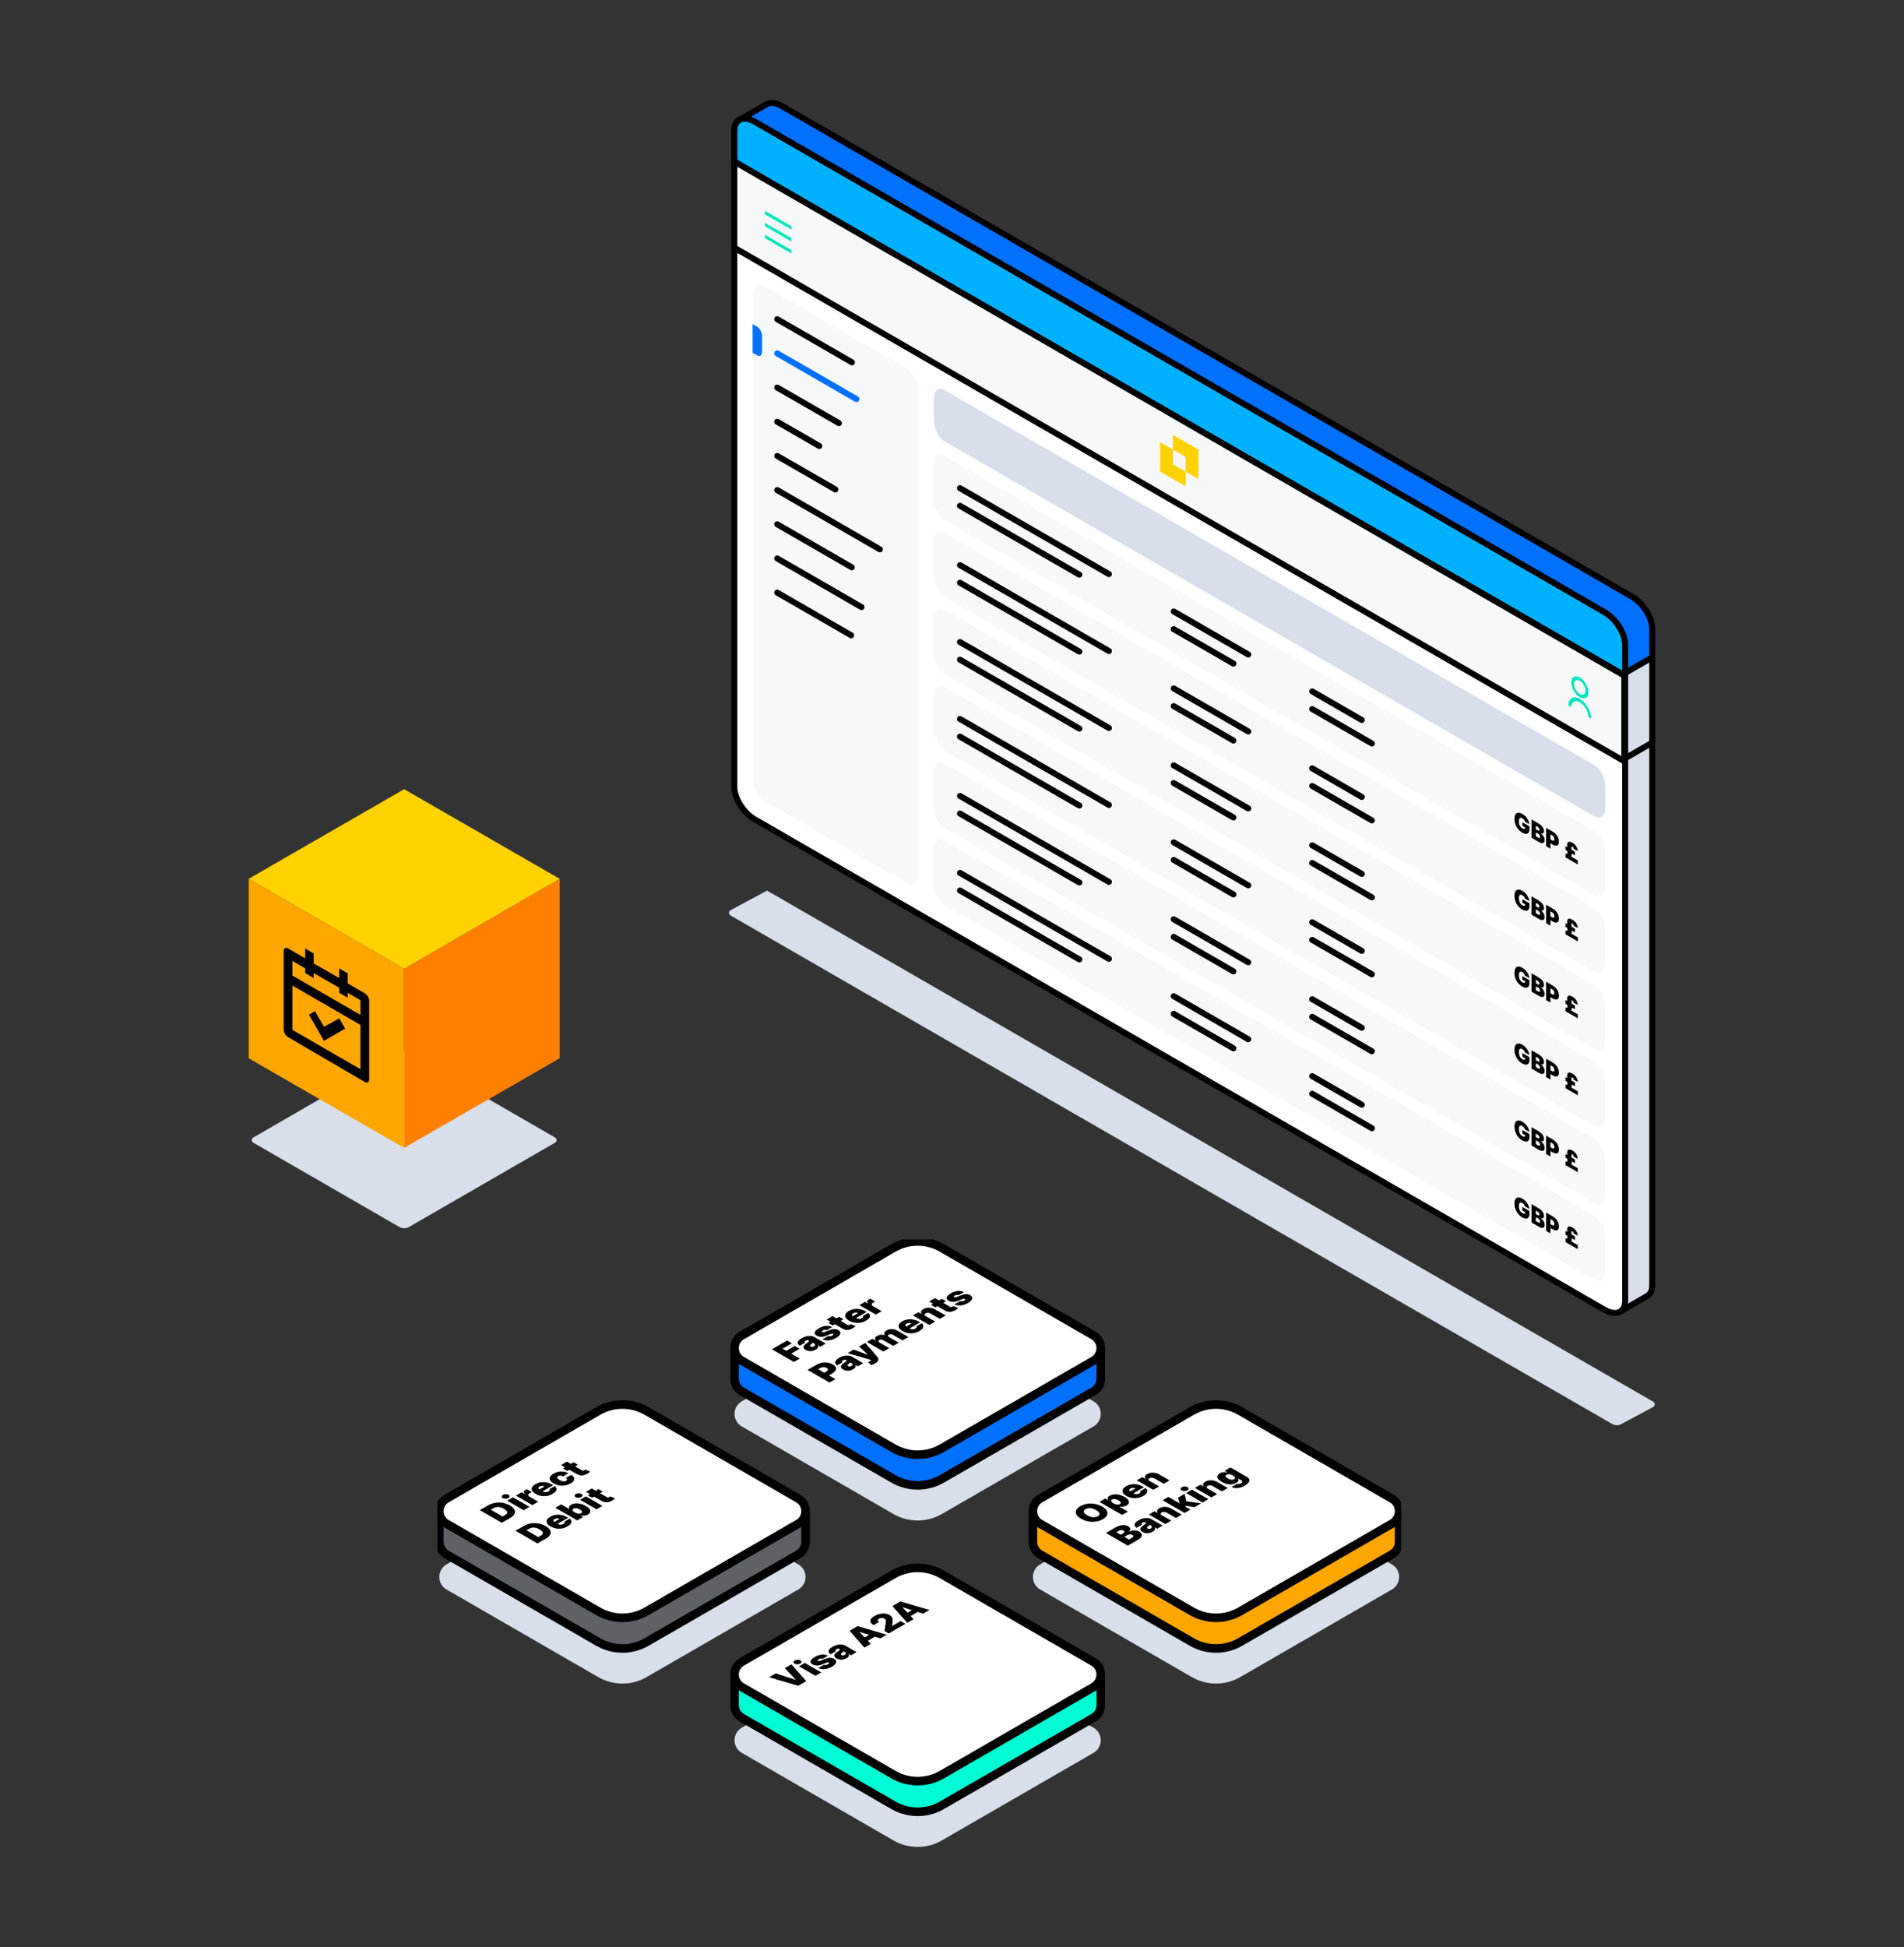 <svg width="444" height="454" viewBox="0 0 444 454" fill="none" xmlns="http://www.w3.org/2000/svg">
<rect x="0" y="0" width="444" height="454" fill="#333333" stroke="none"/>
<path d="M378.04 332.042L385.495 328.051C385.985 327.788 385.999 327.085 385.516 326.808L178.876 207.652L170.376 212.198C169.886 212.461 169.871 213.164 170.355 213.441L375.957 332.007C376.597 332.376 377.379 332.39 378.032 332.042H378.04Z" fill="#D8DFEB"/>
<path d="M171.236 37.673V183.469C171.236 186.132 173.39 189.527 176.048 191.061L374.167 305.373C375.631 306.218 376.938 306.325 377.827 305.799C377.877 305.778 377.926 305.749 377.969 305.714C378.601 305.273 378.978 304.464 378.978 303.349V157.546L171.236 37.673Z" fill="white"/>
<path d="M172.281 28.063L172.267 28.049L172.572 27.864C172.572 27.864 172.629 27.836 172.658 27.829C173.532 27.467 174.726 27.63 176.048 28.39L374.167 142.702C376.825 144.243 378.978 147.638 378.978 150.294V156.906V157.538L171.236 37.673V30.428C171.236 29.299 171.634 28.518 172.281 28.07V28.063Z" fill="#00B1FF" stroke="black" stroke-width="1.4" stroke-miterlimit="10" stroke-linecap="round"/>
<path d="M178.563 24.413L172.664 27.829C173.538 27.467 174.732 27.63 176.054 28.39L374.173 142.702C376.831 144.243 378.984 147.638 378.984 150.294V156.906L385.075 153.398H385.295V146.651C385.295 143.994 383.142 140.599 380.484 139.072L182.365 24.747C180.816 23.852 179.437 23.788 178.563 24.413Z" fill="#0071FF"/>
<path d="M377.969 305.7L384.138 302.149C384.862 301.715 385.296 300.877 385.296 299.684V153.384H385.076L378.985 156.892V157.524V303.328C378.985 304.443 378.608 305.252 377.976 305.693L377.969 305.7Z" fill="#D8DFEB"/>
<path d="M377.968 305.7L384.137 302.148C384.862 301.715 385.295 300.877 385.295 299.684V153.384V146.636C385.295 143.98 383.142 140.585 380.484 139.058L182.365 24.747C180.816 23.852 179.437 23.788 178.563 24.413L172.664 27.829" stroke="black" stroke-width="1.4" stroke-miterlimit="10"/>
<path d="M171.236 37.673V183.469C171.236 186.132 173.39 189.527 176.048 191.061L374.167 305.373C375.631 306.218 376.938 306.325 377.827 305.799C377.877 305.778 377.926 305.75 377.969 305.714C378.601 305.274 378.978 304.464 378.978 303.349V157.546V156.914V150.301C378.978 147.645 376.825 144.25 374.167 142.709L176.048 28.383C174.726 27.623 173.532 27.46 172.658 27.822C172.629 27.829 172.601 27.851 172.572 27.858C171.748 28.241 171.236 29.115 171.236 30.415V37.659V37.673Z" stroke="black" stroke-width="1.4" stroke-miterlimit="10"/>
<path d="M385.075 153.384L378.985 156.892L378.771 157.02" stroke="black" stroke-width="1.4" stroke-miterlimit="10"/>
<path d="M385.075 173.277L378.984 176.793" stroke="black" stroke-width="1.4" stroke-miterlimit="10"/>
<path d="M378.772 177.489L171.236 57.751V37.673L378.772 157.531V177.489Z" fill="#F7F8FA" stroke="black" stroke-width="1.4" stroke-miterlimit="10"/>
<path d="M211.526 205.962L178.066 186.658C176.652 185.841 175.508 183.654 175.508 181.765V68.554C175.508 66.672 176.652 65.805 178.066 66.622L211.526 85.926C212.94 86.743 214.084 88.93 214.084 90.82V204.037C214.084 205.92 212.94 206.786 211.526 205.969V205.962Z" fill="#F7F8FA"/>
<path d="M371.758 190.316L220.324 102.943C218.91 102.126 217.766 99.939 217.766 98.05V92.929C217.766 91.047 218.91 90.18 220.324 90.997L371.765 178.377C373.179 179.193 374.324 181.381 374.324 183.27V188.391C374.324 190.273 373.179 191.139 371.765 190.323L371.758 190.316Z" fill="#D8DFEB"/>
<path d="M273.52 101.388V104.818L276.49 106.53V109.96L279.461 111.672V104.818L273.52 101.388Z" fill="#FFD200"/>
<path d="M276.49 113.391V109.96L273.52 108.249V104.818L270.549 103.106V109.96L276.49 113.391Z" fill="#FFD200"/>
<path d="M371.757 208.711L220.316 121.331C218.902 120.514 217.758 118.327 217.758 116.437V108.241C217.758 106.359 218.902 105.493 220.316 106.309L371.757 193.689C373.172 194.506 374.316 196.693 374.316 198.583V206.779C374.316 208.661 373.172 209.527 371.757 208.711Z" fill="#F7F8FA"/>
<path d="M355.589 191.572C355.575 191.487 355.547 191.409 355.518 191.338C355.49 191.267 355.44 191.189 355.39 191.125C355.341 191.054 355.284 190.99 355.213 190.933C355.142 190.876 355.078 190.82 354.992 190.777C354.822 190.678 354.68 190.642 354.559 190.663C354.438 190.692 354.346 190.77 354.289 190.905C354.225 191.047 354.197 191.239 354.197 191.487C354.197 191.736 354.225 191.97 354.289 192.183C354.346 192.396 354.438 192.581 354.552 192.744C354.673 192.908 354.815 193.036 354.992 193.142C355.149 193.227 355.277 193.277 355.376 193.284C355.476 193.291 355.554 193.263 355.604 193.199C355.653 193.135 355.682 193.036 355.682 192.908L355.86 193.028L355.007 192.538V191.715L356.656 192.666V193.256C356.656 193.646 356.584 193.938 356.442 194.129C356.3 194.321 356.101 194.421 355.852 194.421C355.604 194.421 355.312 194.328 354.985 194.144C354.623 193.938 354.303 193.661 354.033 193.327C353.756 192.993 353.543 192.617 353.393 192.205C353.237 191.793 353.166 191.359 353.166 190.905C353.166 190.55 353.216 190.266 353.308 190.045C353.401 189.825 353.536 189.669 353.699 189.584C353.87 189.492 354.061 189.463 354.282 189.492C354.502 189.52 354.737 189.612 354.985 189.754C355.206 189.882 355.412 190.038 355.604 190.216C355.796 190.393 355.959 190.592 356.108 190.813C356.258 191.026 356.371 191.253 356.464 191.48C356.556 191.707 356.606 191.942 356.627 192.162L355.604 191.572H355.589Z" fill="black"/>
<path d="M357.131 195.315V191.047L358.744 191.977C359.028 192.141 359.263 192.325 359.462 192.524C359.654 192.723 359.803 192.929 359.903 193.149C360.002 193.369 360.052 193.582 360.052 193.803C360.052 193.959 360.023 194.087 359.959 194.179C359.903 194.271 359.817 194.335 359.711 194.357C359.604 194.385 359.476 194.371 359.334 194.321V194.364C359.497 194.463 359.64 194.591 359.768 194.754C359.895 194.918 360.002 195.095 360.08 195.287C360.158 195.479 360.194 195.678 360.194 195.876C360.194 196.111 360.144 196.288 360.038 196.409C359.931 196.53 359.782 196.587 359.583 196.58C359.384 196.572 359.156 196.487 358.886 196.331L357.131 195.322V195.315ZM358.14 193.355L358.552 193.597C358.638 193.646 358.716 193.675 358.787 193.682C358.858 193.689 358.908 193.675 358.943 193.632C358.979 193.597 359 193.533 359 193.44C359 193.305 358.957 193.185 358.879 193.064C358.794 192.943 358.694 192.851 358.566 192.78L358.14 192.531V193.348V193.355ZM358.14 194.974L358.616 195.244C358.787 195.344 358.915 195.379 359 195.358C359.085 195.337 359.128 195.251 359.128 195.109C359.128 195.01 359.107 194.911 359.071 194.818C359.028 194.726 358.972 194.641 358.9 194.563C358.829 194.484 358.737 194.413 358.638 194.357L358.147 194.072V194.974H358.14Z" fill="black"/>
<path d="M360.55 197.29V193.021L362.156 193.952C362.433 194.108 362.675 194.314 362.881 194.556C363.087 194.804 363.251 195.067 363.364 195.365C363.478 195.656 363.535 195.955 363.535 196.26C363.535 196.566 363.478 196.793 363.357 196.949C363.236 197.105 363.073 197.183 362.86 197.176C362.647 197.169 362.398 197.091 362.114 196.928L361.154 196.374V195.472L361.907 195.912C362.028 195.983 362.128 196.019 362.213 196.019C362.298 196.019 362.362 195.99 362.405 195.926C362.448 195.862 362.476 195.77 362.476 195.649C362.476 195.529 362.455 195.408 362.405 195.294C362.355 195.181 362.291 195.074 362.213 194.982C362.135 194.889 362.028 194.804 361.907 194.733L361.552 194.527V197.872L360.543 197.29H360.55Z" fill="black"/>
<path d="M367.259 199.435L365.062 198.171V197.304L367.259 198.575V199.442V199.435ZM367.934 201.551L365.07 199.896V198.966L367.934 200.621V201.551ZM366.455 197.581L366.512 199.364C366.512 199.57 366.47 199.698 366.377 199.754C366.278 199.811 366.114 199.825 365.887 199.783L365.361 199.129C365.404 199.129 365.432 199.122 365.453 199.108C365.475 199.094 365.489 199.065 365.496 199.023C365.496 198.98 365.503 198.93 365.503 198.859L365.446 196.992C365.439 196.736 365.482 196.544 365.581 196.423C365.681 196.303 365.823 196.239 366.001 196.253C366.185 196.26 366.399 196.338 366.654 196.48C366.853 196.594 367.031 196.722 367.187 196.864C367.337 197.006 367.472 197.155 367.571 197.318C367.678 197.482 367.756 197.659 367.813 197.837C367.87 198.014 367.905 198.213 367.919 198.412L366.974 197.915C366.974 197.808 366.953 197.723 366.925 197.659C366.896 197.595 366.861 197.538 366.818 197.489C366.775 197.446 366.726 197.404 366.669 197.375C366.619 197.347 366.576 197.332 366.548 197.34C366.519 197.34 366.498 197.368 366.484 197.403C366.47 197.439 366.463 197.496 366.463 197.56L366.455 197.581Z" fill="black"/>
<path d="M223.863 113.816L258.595 133.852" stroke="black" stroke-width="1.4" stroke-miterlimit="10" stroke-linecap="round"/>
<path d="M223.863 117.929L251.694 133.987" stroke="black" stroke-width="1.4" stroke-miterlimit="10" stroke-linecap="round"/>
<path d="M273.711 142.574L291.08 152.595" stroke="black" stroke-width="1.4" stroke-miterlimit="10" stroke-linecap="round"/>
<path d="M273.711 146.693L287.626 154.718" stroke="black" stroke-width="1.4" stroke-miterlimit="10" stroke-linecap="round"/>
<path d="M305.998 161.203L317.554 167.872" stroke="black" stroke-width="1.4" stroke-miterlimit="10" stroke-linecap="round"/>
<path d="M305.998 165.315L319.913 173.341" stroke="black" stroke-width="1.4" stroke-miterlimit="10" stroke-linecap="round"/>
<path d="M371.757 226.651L220.316 139.271C218.902 138.455 217.758 136.267 217.758 134.378V126.182C217.758 124.3 218.902 123.433 220.316 124.25L371.757 211.63C373.172 212.446 374.316 214.634 374.316 216.523V224.719C374.316 226.601 373.172 227.468 371.757 226.651Z" fill="#F7F8FA"/>
<path d="M355.589 209.506C355.575 209.421 355.547 209.343 355.518 209.272C355.49 209.201 355.44 209.123 355.39 209.059C355.341 208.988 355.284 208.924 355.213 208.867C355.142 208.81 355.078 208.753 354.992 208.711C354.822 208.611 354.68 208.576 354.559 208.597C354.438 208.625 354.346 208.704 354.289 208.838C354.225 208.98 354.197 209.172 354.197 209.421C354.197 209.669 354.225 209.904 354.289 210.117C354.346 210.33 354.438 210.515 354.552 210.678C354.673 210.841 354.815 210.969 354.992 211.076C355.149 211.161 355.277 211.211 355.376 211.218C355.476 211.225 355.554 211.196 355.604 211.132C355.653 211.069 355.682 210.969 355.682 210.841L355.86 210.962L355.007 210.472V209.648L356.656 210.6V211.189C356.656 211.58 356.584 211.871 356.442 212.063C356.3 212.255 356.101 212.354 355.852 212.354C355.604 212.354 355.312 212.262 354.985 212.077C354.623 211.871 354.303 211.594 354.033 211.26C353.756 210.927 353.543 210.55 353.393 210.138C353.237 209.726 353.166 209.293 353.166 208.838C353.166 208.483 353.216 208.199 353.308 207.979C353.401 207.759 353.536 207.603 353.699 207.517C353.87 207.425 354.061 207.397 354.282 207.425C354.502 207.454 354.737 207.546 354.985 207.688C355.206 207.816 355.412 207.972 355.604 208.15C355.796 208.327 355.959 208.526 356.108 208.746C356.258 208.959 356.371 209.186 356.464 209.414C356.556 209.641 356.606 209.875 356.627 210.096L355.604 209.506H355.589Z" fill="black"/>
<path d="M357.131 213.256V208.988L358.744 209.918C359.028 210.082 359.263 210.266 359.462 210.465C359.654 210.664 359.803 210.87 359.903 211.09C360.002 211.31 360.052 211.523 360.052 211.743C360.052 211.9 360.023 212.028 359.959 212.12C359.903 212.212 359.817 212.276 359.711 212.297C359.604 212.326 359.476 212.312 359.334 212.262V212.305C359.497 212.404 359.64 212.532 359.768 212.695C359.895 212.859 360.002 213.036 360.08 213.228C360.158 213.42 360.194 213.619 360.194 213.817C360.194 214.052 360.144 214.229 360.038 214.35C359.931 214.471 359.782 214.528 359.583 214.52C359.384 214.513 359.156 214.428 358.886 214.272L357.131 213.263V213.256ZM358.14 211.296L358.552 211.538C358.638 211.587 358.716 211.616 358.787 211.623C358.858 211.63 358.908 211.616 358.943 211.573C358.979 211.538 359 211.474 359 211.381C359 211.246 358.957 211.126 358.879 211.005C358.794 210.884 358.694 210.792 358.566 210.721L358.14 210.472V211.289V211.296ZM358.14 212.915L358.616 213.185C358.787 213.285 358.915 213.32 359 213.299C359.085 213.278 359.128 213.192 359.128 213.05C359.128 212.951 359.107 212.851 359.071 212.759C359.028 212.667 358.972 212.582 358.9 212.503C358.829 212.425 358.737 212.354 358.638 212.297L358.147 212.013V212.915H358.14Z" fill="black"/>
<path d="M360.55 215.23V210.962L362.156 211.892C362.433 212.049 362.675 212.255 362.881 212.496C363.087 212.745 363.251 213.007 363.364 213.306C363.478 213.597 363.535 213.895 363.535 214.201C363.535 214.506 363.478 214.733 363.357 214.889C363.236 215.046 363.073 215.124 362.86 215.117C362.647 215.11 362.398 215.032 362.114 214.868L361.154 214.314V213.412L361.907 213.853C362.028 213.924 362.128 213.959 362.213 213.959C362.298 213.959 362.362 213.931 362.405 213.867C362.448 213.803 362.476 213.711 362.476 213.59C362.476 213.469 362.455 213.348 362.405 213.235C362.355 213.121 362.291 213.014 362.213 212.922C362.135 212.83 362.028 212.745 361.907 212.674L361.552 212.468V215.813L360.543 215.23H360.55Z" fill="black"/>
<path d="M367.259 217.375L365.062 216.111V215.244L367.259 216.516V217.382V217.375ZM367.934 219.492L365.07 217.837V216.906L367.934 218.561V219.492ZM366.455 215.521L366.512 217.304C366.512 217.51 366.47 217.638 366.377 217.695C366.278 217.752 366.114 217.766 365.887 217.723L365.361 217.07C365.404 217.07 365.432 217.063 365.453 217.048C365.475 217.034 365.489 217.006 365.496 216.963C365.496 216.921 365.503 216.871 365.503 216.8L365.446 214.932C365.439 214.676 365.482 214.485 365.581 214.364C365.681 214.243 365.823 214.179 366.001 214.193C366.185 214.2 366.399 214.279 366.654 214.421C366.853 214.534 367.031 214.662 367.187 214.804C367.337 214.946 367.472 215.095 367.571 215.259C367.678 215.422 367.756 215.6 367.813 215.777C367.87 215.955 367.905 216.154 367.919 216.352L366.974 215.855C366.974 215.749 366.953 215.664 366.925 215.6C366.896 215.536 366.861 215.479 366.818 215.429C366.775 215.387 366.726 215.344 366.669 215.316C366.619 215.287 366.576 215.273 366.548 215.28C366.519 215.28 366.498 215.308 366.484 215.344C366.47 215.379 366.463 215.436 366.463 215.5L366.455 215.521Z" fill="black"/>
<path d="M223.863 131.757L258.595 151.792" stroke="black" stroke-width="1.4" stroke-miterlimit="10" stroke-linecap="round"/>
<path d="M223.863 135.869L251.694 151.927" stroke="black" stroke-width="1.4" stroke-miterlimit="10" stroke-linecap="round"/>
<path d="M273.711 160.514L291.08 170.536" stroke="black" stroke-width="1.4" stroke-miterlimit="10" stroke-linecap="round"/>
<path d="M273.711 164.633L287.626 172.659" stroke="black" stroke-width="1.4" stroke-miterlimit="10" stroke-linecap="round"/>
<path d="M305.998 179.144L317.554 185.813" stroke="black" stroke-width="1.4" stroke-miterlimit="10" stroke-linecap="round"/>
<path d="M305.998 183.256L319.913 191.281" stroke="black" stroke-width="1.4" stroke-miterlimit="10" stroke-linecap="round"/>
<path d="M371.757 244.591L220.316 157.212C218.902 156.395 217.758 154.207 217.758 152.318V144.122C217.758 142.24 218.902 141.374 220.316 142.19L371.757 229.57C373.172 230.387 374.316 232.574 374.316 234.463V242.66C374.316 244.542 373.172 245.408 371.757 244.591Z" fill="#F7F8FA"/>
<path d="M355.589 227.447C355.575 227.361 355.547 227.283 355.518 227.212C355.49 227.141 355.44 227.063 355.39 226.999C355.341 226.928 355.284 226.864 355.213 226.807C355.142 226.75 355.078 226.694 354.992 226.651C354.822 226.552 354.68 226.516 354.559 226.537C354.438 226.566 354.346 226.644 354.289 226.779C354.225 226.921 354.197 227.113 354.197 227.361C354.197 227.61 354.225 227.844 354.289 228.057C354.346 228.27 354.438 228.455 354.552 228.618C354.673 228.782 354.815 228.91 354.992 229.016C355.149 229.101 355.277 229.151 355.376 229.158C355.476 229.165 355.554 229.137 355.604 229.073C355.653 229.009 355.682 228.91 355.682 228.782L355.86 228.902L355.007 228.412V227.589L356.656 228.54V229.13C356.656 229.52 356.584 229.812 356.442 230.003C356.3 230.195 356.101 230.295 355.852 230.295C355.604 230.295 355.312 230.202 354.985 230.018C354.623 229.812 354.303 229.535 354.033 229.201C353.756 228.867 353.543 228.491 353.393 228.079C353.237 227.667 353.166 227.233 353.166 226.779C353.166 226.424 353.216 226.14 353.308 225.92C353.401 225.699 353.536 225.543 353.699 225.458C353.87 225.366 354.061 225.337 354.282 225.366C354.502 225.394 354.737 225.486 354.985 225.628C355.206 225.756 355.412 225.912 355.604 226.09C355.796 226.268 355.959 226.466 356.108 226.687C356.258 226.9 356.371 227.127 356.464 227.354C356.556 227.581 356.606 227.816 356.627 228.036L355.604 227.447H355.589Z" fill="black"/>
<path d="M357.131 231.197V226.928L358.744 227.859C359.028 228.022 359.263 228.207 359.462 228.405C359.654 228.604 359.803 228.81 359.903 229.03C360.002 229.251 360.052 229.464 360.052 229.684C360.052 229.84 360.023 229.968 359.959 230.06C359.903 230.153 359.817 230.217 359.711 230.238C359.604 230.266 359.476 230.252 359.334 230.202V230.245C359.497 230.344 359.64 230.472 359.768 230.636C359.895 230.799 360.002 230.977 360.08 231.168C360.158 231.36 360.194 231.559 360.194 231.758C360.194 231.992 360.144 232.17 360.038 232.29C359.931 232.411 359.782 232.468 359.583 232.461C359.384 232.454 359.156 232.369 358.886 232.212L357.131 231.204V231.197ZM358.14 229.236L358.552 229.478C358.638 229.528 358.716 229.556 358.787 229.563C358.858 229.57 358.908 229.556 358.943 229.513C358.979 229.478 359 229.414 359 229.322C359 229.187 358.957 229.066 358.879 228.945C358.794 228.825 358.694 228.732 358.566 228.661L358.14 228.413V229.229V229.236ZM358.14 230.856L358.616 231.126C358.787 231.225 358.915 231.261 359 231.239C359.085 231.218 359.128 231.133 359.128 230.991C359.128 230.891 359.107 230.792 359.071 230.7C359.028 230.607 358.972 230.522 358.9 230.444C358.829 230.366 358.737 230.295 358.638 230.238L358.147 229.954V230.856H358.14Z" fill="black"/>
<path d="M360.55 233.171V228.902L362.156 229.833C362.433 229.989 362.675 230.195 362.881 230.436C363.087 230.685 363.251 230.948 363.364 231.246C363.478 231.537 363.535 231.836 363.535 232.141C363.535 232.446 363.478 232.674 363.357 232.83C363.236 232.986 363.073 233.064 362.86 233.057C362.647 233.05 362.398 232.972 362.114 232.809L361.154 232.255V231.353L361.907 231.793C362.028 231.864 362.128 231.9 362.213 231.9C362.298 231.9 362.362 231.871 362.405 231.807C362.448 231.743 362.476 231.651 362.476 231.53C362.476 231.409 362.455 231.289 362.405 231.175C362.355 231.061 362.291 230.955 362.213 230.863C362.135 230.77 362.028 230.685 361.907 230.614L361.552 230.408V233.753L360.543 233.171H360.55Z" fill="black"/>
<path d="M367.259 235.309L365.062 234.044V233.178L367.259 234.449V235.316V235.309ZM367.934 237.425L365.07 235.77V234.84L367.934 236.495V237.425ZM366.455 233.462L366.512 235.245C366.512 235.451 366.47 235.578 366.377 235.635C366.278 235.692 366.114 235.706 365.887 235.664L365.361 235.01C365.404 235.01 365.432 235.003 365.453 234.989C365.475 234.975 365.489 234.946 365.496 234.904C365.496 234.861 365.503 234.811 365.503 234.74L365.446 232.872C365.439 232.617 365.482 232.425 365.581 232.304C365.681 232.184 365.823 232.12 366.001 232.134C366.185 232.141 366.399 232.219 366.654 232.361C366.853 232.475 367.031 232.603 367.187 232.745C367.337 232.887 367.472 233.036 367.571 233.199C367.678 233.362 367.756 233.54 367.813 233.718C367.87 233.895 367.905 234.094 367.919 234.293L366.974 233.796C366.974 233.689 366.953 233.604 366.925 233.54C366.896 233.476 366.861 233.419 366.818 233.37C366.775 233.327 366.726 233.284 366.669 233.256C366.619 233.228 366.576 233.213 366.548 233.22C366.519 233.22 366.498 233.249 366.484 233.284C366.47 233.32 366.463 233.377 366.463 233.441L366.455 233.462Z" fill="black"/>
<path d="M223.863 149.697L258.595 169.733" stroke="black" stroke-width="1.4" stroke-miterlimit="10" stroke-linecap="round"/>
<path d="M223.863 153.81L251.694 169.868" stroke="black" stroke-width="1.4" stroke-miterlimit="10" stroke-linecap="round"/>
<path d="M273.711 178.455L291.08 188.476" stroke="black" stroke-width="1.4" stroke-miterlimit="10" stroke-linecap="round"/>
<path d="M273.711 182.574L287.626 190.599" stroke="black" stroke-width="1.4" stroke-miterlimit="10" stroke-linecap="round"/>
<path d="M305.998 197.084L317.554 203.753" stroke="black" stroke-width="1.4" stroke-miterlimit="10" stroke-linecap="round"/>
<path d="M305.998 201.196L319.913 209.222" stroke="black" stroke-width="1.4" stroke-miterlimit="10" stroke-linecap="round"/>
<path d="M371.757 262.532L220.316 175.152C218.902 174.335 217.758 172.148 217.758 170.259V162.063C217.758 160.18 218.902 159.314 220.316 160.131L371.757 247.51C373.172 248.327 374.316 250.515 374.316 252.404V260.6C374.316 262.482 373.172 263.349 371.757 262.532Z" fill="#F7F8FA"/>
<path d="M355.589 245.387C355.575 245.302 355.547 245.224 355.518 245.153C355.49 245.082 355.44 245.003 355.39 244.939C355.341 244.868 355.284 244.805 355.213 244.748C355.142 244.691 355.078 244.634 354.992 244.591C354.822 244.492 354.68 244.457 354.559 244.478C354.438 244.506 354.346 244.584 354.289 244.719C354.225 244.861 354.197 245.053 354.197 245.302C354.197 245.55 354.225 245.785 354.289 245.998C354.346 246.211 354.438 246.395 354.552 246.559C354.673 246.722 354.815 246.85 354.992 246.957C355.149 247.042 355.277 247.091 355.376 247.099C355.476 247.106 355.554 247.077 355.604 247.013C355.653 246.949 355.682 246.85 355.682 246.722L355.86 246.843L355.007 246.353V245.529L356.656 246.481V247.07C356.656 247.461 356.584 247.752 356.442 247.944C356.3 248.136 356.101 248.235 355.852 248.235C355.604 248.235 355.312 248.143 354.985 247.958C354.623 247.752 354.303 247.475 354.033 247.141C353.756 246.807 353.543 246.431 353.393 246.019C353.237 245.607 353.166 245.174 353.166 244.719C353.166 244.364 353.216 244.08 353.308 243.86C353.401 243.64 353.536 243.484 353.699 243.398C353.87 243.306 354.061 243.278 354.282 243.306C354.502 243.334 354.737 243.427 354.985 243.569C355.206 243.697 355.412 243.853 355.604 244.03C355.796 244.208 355.959 244.407 356.108 244.627C356.258 244.84 356.371 245.067 356.464 245.295C356.556 245.522 356.606 245.756 356.627 245.976L355.604 245.387H355.589Z" fill="black"/>
<path d="M357.131 249.137V244.869L358.744 245.799C359.028 245.962 359.263 246.147 359.462 246.346C359.654 246.545 359.803 246.751 359.903 246.971C360.002 247.191 360.052 247.404 360.052 247.624C360.052 247.781 360.023 247.908 359.959 248.001C359.903 248.093 359.817 248.157 359.711 248.178C359.604 248.207 359.476 248.193 359.334 248.143V248.185C359.497 248.285 359.64 248.413 359.768 248.576C359.895 248.739 360.002 248.917 360.08 249.109C360.158 249.3 360.194 249.499 360.194 249.698C360.194 249.933 360.144 250.11 360.038 250.231C359.931 250.352 359.782 250.408 359.583 250.401C359.384 250.394 359.156 250.309 358.886 250.153L357.131 249.144V249.137ZM358.14 247.177L358.552 247.418C358.638 247.468 358.716 247.496 358.787 247.504C358.858 247.511 358.908 247.496 358.943 247.454C358.979 247.418 359 247.354 359 247.262C359 247.127 358.957 247.006 358.879 246.886C358.794 246.765 358.694 246.673 358.566 246.602L358.14 246.353V247.17V247.177ZM358.14 248.796L358.616 249.066C358.787 249.166 358.915 249.201 359 249.18C359.085 249.158 359.128 249.073 359.128 248.931C359.128 248.832 359.107 248.732 359.071 248.64C359.028 248.548 358.972 248.462 358.9 248.384C358.829 248.306 358.737 248.235 358.638 248.178L358.147 247.894V248.796H358.14Z" fill="black"/>
<path d="M360.55 251.111V246.843L362.156 247.773C362.433 247.929 362.675 248.135 362.881 248.377C363.087 248.625 363.251 248.888 363.364 249.187C363.478 249.478 363.535 249.776 363.535 250.081C363.535 250.387 363.478 250.614 363.357 250.77C363.236 250.927 363.073 251.005 362.86 250.998C362.647 250.991 362.398 250.912 362.114 250.749L361.154 250.195V249.293L361.907 249.733C362.028 249.804 362.128 249.84 362.213 249.84C362.298 249.84 362.362 249.812 362.405 249.748C362.448 249.684 362.476 249.591 362.476 249.471C362.476 249.35 362.455 249.229 362.405 249.115C362.355 249.002 362.291 248.895 362.213 248.803C362.135 248.711 362.028 248.625 361.907 248.554L361.552 248.348V251.694L360.543 251.111H360.55Z" fill="black"/>
<path d="M367.259 253.256L365.062 251.992V251.125L367.259 252.397V253.263V253.256ZM367.934 255.373L365.07 253.718V252.787L367.934 254.442V255.373ZM366.455 251.402L366.512 253.185C366.512 253.391 366.47 253.519 366.377 253.576C366.278 253.632 366.114 253.647 365.887 253.604L365.361 252.951C365.404 252.951 365.432 252.944 365.453 252.929C365.475 252.915 365.489 252.887 365.496 252.844C365.496 252.801 365.503 252.752 365.503 252.681L365.446 250.813C365.439 250.557 365.482 250.365 365.581 250.245C365.681 250.124 365.823 250.06 366.001 250.074C366.185 250.081 366.399 250.159 366.654 250.301C366.853 250.415 367.031 250.543 367.187 250.685C367.337 250.827 367.472 250.976 367.571 251.14C367.678 251.303 367.756 251.48 367.813 251.658C367.87 251.836 367.905 252.034 367.919 252.233L366.974 251.736C366.974 251.63 366.953 251.544 366.925 251.48C366.896 251.417 366.861 251.36 366.818 251.31C366.775 251.267 366.726 251.225 366.669 251.196C366.619 251.168 366.576 251.154 366.548 251.161C366.519 251.161 366.498 251.189 366.484 251.225C366.47 251.26 366.463 251.317 366.463 251.381L366.455 251.402Z" fill="black"/>
<path d="M223.863 167.638L258.595 187.673" stroke="black" stroke-width="1.4" stroke-miterlimit="10" stroke-linecap="round"/>
<path d="M223.863 171.75L251.694 187.808" stroke="black" stroke-width="1.4" stroke-miterlimit="10" stroke-linecap="round"/>
<path d="M273.711 196.395L291.08 206.416" stroke="black" stroke-width="1.4" stroke-miterlimit="10" stroke-linecap="round"/>
<path d="M273.711 200.507L287.626 208.54" stroke="black" stroke-width="1.4" stroke-miterlimit="10" stroke-linecap="round"/>
<path d="M305.998 215.024L317.554 221.693" stroke="black" stroke-width="1.4" stroke-miterlimit="10" stroke-linecap="round"/>
<path d="M305.998 219.137L319.913 227.162" stroke="black" stroke-width="1.4" stroke-miterlimit="10" stroke-linecap="round"/>
<path d="M371.757 280.472L220.316 193.093C218.902 192.276 217.758 190.088 217.758 188.199V180.003C217.758 178.121 218.902 177.254 220.316 178.071L371.757 265.451C373.172 266.268 374.316 268.455 374.316 270.344V278.54C374.316 280.423 373.172 281.289 371.757 280.472Z" fill="#F7F8FA"/>
<path d="M355.589 263.327C355.575 263.242 355.547 263.164 355.518 263.093C355.49 263.022 355.44 262.944 355.39 262.88C355.341 262.809 355.284 262.745 355.213 262.688C355.142 262.631 355.078 262.575 354.992 262.532C354.822 262.432 354.68 262.397 354.559 262.418C354.438 262.447 354.346 262.525 354.289 262.66C354.225 262.802 354.197 262.994 354.197 263.242C354.197 263.491 354.225 263.725 354.289 263.938C354.346 264.151 354.438 264.336 354.552 264.499C354.673 264.663 354.815 264.79 354.992 264.897C355.149 264.982 355.277 265.032 355.376 265.039C355.476 265.046 355.554 265.018 355.604 264.954C355.653 264.89 355.682 264.79 355.682 264.663L355.86 264.783L355.007 264.293V263.469L356.656 264.421V265.011C356.656 265.401 356.584 265.692 356.442 265.884C356.3 266.076 356.101 266.175 355.852 266.175C355.604 266.175 355.312 266.083 354.985 265.898C354.623 265.692 354.303 265.415 354.033 265.082C353.756 264.748 353.543 264.371 353.393 263.959C353.237 263.548 353.166 263.114 353.166 262.66C353.166 262.305 353.216 262.021 353.308 261.8C353.401 261.58 353.536 261.424 353.699 261.339C353.87 261.246 354.061 261.218 354.282 261.246C354.502 261.275 354.737 261.367 354.985 261.509C355.206 261.637 355.412 261.793 355.604 261.971C355.796 262.148 355.959 262.347 356.108 262.567C356.258 262.78 356.371 263.008 356.464 263.235C356.556 263.462 356.606 263.697 356.627 263.917L355.604 263.327H355.589Z" fill="black"/>
<path d="M357.131 267.077V262.809L358.744 263.739C359.028 263.902 359.263 264.087 359.462 264.286C359.654 264.485 359.803 264.691 359.903 264.911C360.002 265.131 360.052 265.344 360.052 265.564C360.052 265.721 360.023 265.848 359.959 265.941C359.903 266.033 359.817 266.097 359.711 266.118C359.604 266.147 359.476 266.132 359.334 266.083V266.125C359.497 266.225 359.64 266.353 359.768 266.516C359.895 266.679 360.002 266.857 360.08 267.049C360.158 267.24 360.194 267.439 360.194 267.638C360.194 267.873 360.144 268.05 360.038 268.171C359.931 268.292 359.782 268.348 359.583 268.341C359.384 268.334 359.156 268.249 358.886 268.093L357.131 267.084V267.077ZM358.14 265.117L358.552 265.358C358.638 265.408 358.716 265.436 358.787 265.444C358.858 265.451 358.908 265.436 358.943 265.394C358.979 265.358 359 265.294 359 265.202C359 265.067 358.957 264.946 358.879 264.826C358.794 264.705 358.694 264.613 358.566 264.542L358.14 264.293V265.11V265.117ZM358.14 266.736L358.616 267.006C358.787 267.105 358.915 267.141 359 267.12C359.085 267.098 359.128 267.013 359.128 266.871C359.128 266.772 359.107 266.672 359.071 266.58C359.028 266.488 358.972 266.402 358.9 266.324C358.829 266.246 358.737 266.175 358.638 266.118L358.147 265.834V266.736H358.14Z" fill="black"/>
<path d="M360.55 269.052V264.783L362.156 265.714C362.433 265.87 362.675 266.076 362.881 266.317C363.087 266.566 363.251 266.829 363.364 267.127C363.478 267.418 363.535 267.716 363.535 268.022C363.535 268.327 363.478 268.555 363.357 268.711C363.236 268.867 363.073 268.945 362.86 268.938C362.647 268.931 362.398 268.853 362.114 268.689L361.154 268.135V267.234L361.907 267.674C362.028 267.745 362.128 267.78 362.213 267.78C362.298 267.78 362.362 267.752 362.405 267.688C362.448 267.624 362.476 267.532 362.476 267.411C362.476 267.29 362.455 267.17 362.405 267.056C362.355 266.942 362.291 266.836 362.213 266.743C362.135 266.651 362.028 266.566 361.907 266.495L361.552 266.289V269.634L360.543 269.052H360.55Z" fill="black"/>
<path d="M367.259 271.196L365.062 269.932V269.066L367.259 270.337V271.204V271.196ZM367.934 273.306L365.07 271.651V270.721L367.934 272.375V273.306ZM366.455 269.343L366.512 271.125C366.512 271.331 366.47 271.459 366.377 271.516C366.278 271.573 366.114 271.587 365.887 271.544L365.361 270.891C365.404 270.891 365.432 270.884 365.453 270.87C365.475 270.856 365.489 270.827 365.496 270.785C365.496 270.742 365.503 270.692 365.503 270.621L365.446 268.753C365.439 268.498 365.482 268.306 365.581 268.185C365.681 268.064 365.823 268 366.001 268.015C366.185 268.022 366.399 268.1 366.654 268.242C366.853 268.356 367.031 268.483 367.187 268.625C367.337 268.767 367.472 268.917 367.571 269.08C367.678 269.243 367.756 269.421 367.813 269.598C367.87 269.776 367.905 269.975 367.919 270.174L366.974 269.677C366.974 269.57 366.953 269.485 366.925 269.421C366.896 269.357 366.861 269.3 366.818 269.25C366.775 269.208 366.726 269.165 366.669 269.137C366.619 269.108 366.576 269.094 366.548 269.101C366.519 269.101 366.498 269.13 366.484 269.165C366.47 269.201 366.463 269.258 366.463 269.321L366.455 269.343Z" fill="black"/>
<path d="M223.863 185.578L258.595 205.614" stroke="black" stroke-width="1.4" stroke-miterlimit="10" stroke-linecap="round"/>
<path d="M223.863 189.69L251.694 205.749" stroke="black" stroke-width="1.4" stroke-miterlimit="10" stroke-linecap="round"/>
<path d="M273.711 214.335L291.08 224.357" stroke="black" stroke-width="1.4" stroke-miterlimit="10" stroke-linecap="round"/>
<path d="M273.711 218.448L287.626 226.48" stroke="black" stroke-width="1.4" stroke-miterlimit="10" stroke-linecap="round"/>
<path d="M305.998 232.965L317.554 239.627" stroke="black" stroke-width="1.4" stroke-miterlimit="10" stroke-linecap="round"/>
<path d="M305.998 237.077L319.913 245.103" stroke="black" stroke-width="1.4" stroke-miterlimit="10" stroke-linecap="round"/>
<path d="M371.757 298.413L220.316 211.033C218.902 210.216 217.758 208.029 217.758 206.14V197.943C217.758 196.061 218.902 195.195 220.316 196.012L371.757 283.391C373.172 284.208 374.316 286.396 374.316 288.285V296.481C374.316 298.363 373.172 299.229 371.757 298.413Z" fill="#F7F8FA"/>
<path d="M355.589 281.268C355.575 281.183 355.547 281.104 355.518 281.033C355.49 280.962 355.44 280.884 355.39 280.82C355.341 280.749 355.284 280.685 355.213 280.629C355.142 280.572 355.078 280.515 354.992 280.472C354.822 280.373 354.68 280.337 354.559 280.359C354.438 280.387 354.346 280.465 354.289 280.6C354.225 280.742 354.197 280.934 354.197 281.183C354.197 281.431 354.225 281.666 354.289 281.879C354.346 282.092 354.438 282.276 354.552 282.44C354.673 282.603 354.815 282.731 354.992 282.837C355.149 282.923 355.277 282.972 355.376 282.979C355.476 282.987 355.554 282.958 355.604 282.894C355.653 282.83 355.682 282.731 355.682 282.603L355.86 282.724L355.007 282.234V281.41L356.656 282.362V282.951C356.656 283.342 356.584 283.633 356.442 283.825C356.3 284.016 356.101 284.116 355.852 284.116C355.604 284.116 355.312 284.023 354.985 283.839C354.623 283.633 354.303 283.356 354.033 283.022C353.756 282.688 353.543 282.312 353.393 281.9C353.237 281.488 353.166 281.055 353.166 280.6C353.166 280.245 353.216 279.961 353.308 279.741C353.401 279.521 353.536 279.364 353.699 279.279C353.87 279.187 354.061 279.158 354.282 279.187C354.502 279.215 354.737 279.308 354.985 279.45C355.206 279.577 355.412 279.734 355.604 279.911C355.796 280.089 355.959 280.288 356.108 280.508C356.258 280.721 356.371 280.948 356.464 281.175C356.556 281.403 356.606 281.637 356.627 281.857L355.604 281.268H355.589Z" fill="black"/>
<path d="M357.131 285.018V280.75L358.744 281.68C359.028 281.843 359.263 282.028 359.462 282.227C359.654 282.426 359.803 282.632 359.903 282.852C360.002 283.072 360.052 283.285 360.052 283.505C360.052 283.661 360.023 283.789 359.959 283.882C359.903 283.974 359.817 284.038 359.711 284.059C359.604 284.088 359.476 284.073 359.334 284.024V284.066C359.497 284.166 359.64 284.294 359.768 284.457C359.895 284.62 360.002 284.798 360.08 284.99C360.158 285.181 360.194 285.38 360.194 285.579C360.194 285.813 360.144 285.991 360.038 286.112C359.931 286.232 359.782 286.289 359.583 286.282C359.384 286.275 359.156 286.19 358.886 286.034L357.131 285.025V285.018ZM358.14 283.058L358.552 283.299C358.638 283.349 358.716 283.377 358.787 283.384C358.858 283.392 358.908 283.377 358.943 283.335C358.979 283.299 359 283.235 359 283.143C359 283.008 358.957 282.887 358.879 282.767C358.794 282.646 358.694 282.553 358.566 282.482L358.14 282.234V283.051V283.058ZM358.14 284.677L358.616 284.947C358.787 285.046 358.915 285.082 359 285.061C359.085 285.039 359.128 284.954 359.128 284.812C359.128 284.713 359.107 284.613 359.071 284.521C359.028 284.429 358.972 284.343 358.9 284.265C358.829 284.187 358.737 284.116 358.638 284.059L358.147 283.775V284.677H358.14Z" fill="black"/>
<path d="M360.55 286.985V282.717L362.156 283.647C362.433 283.803 362.675 284.009 362.881 284.251C363.087 284.499 363.251 284.762 363.364 285.061C363.478 285.352 363.535 285.65 363.535 285.955C363.535 286.261 363.478 286.488 363.357 286.644C363.236 286.801 363.073 286.879 362.86 286.872C362.647 286.865 362.398 286.786 362.114 286.623L361.154 286.069V285.167L361.907 285.607C362.028 285.678 362.128 285.714 362.213 285.714C362.298 285.714 362.362 285.686 362.405 285.622C362.448 285.558 362.476 285.465 362.476 285.345C362.476 285.224 362.455 285.103 362.405 284.99C362.355 284.876 362.291 284.769 362.213 284.677C362.135 284.585 362.028 284.499 361.907 284.428L361.552 284.223V287.568L360.543 286.985H360.55Z" fill="black"/>
<path d="M367.259 289.13L365.062 287.866V286.999L367.259 288.271V289.137V289.13ZM367.934 291.247L365.07 289.592V288.661L367.934 290.316V291.247ZM366.455 287.276L366.512 289.059C366.512 289.265 366.47 289.393 366.377 289.45C366.278 289.506 366.114 289.521 365.887 289.478L365.361 288.825C365.404 288.825 365.432 288.818 365.453 288.803C365.475 288.789 365.489 288.761 365.496 288.718C365.496 288.676 365.503 288.626 365.503 288.555L365.446 286.687C365.439 286.431 365.482 286.239 365.581 286.119C365.681 285.998 365.823 285.934 366.001 285.948C366.185 285.955 366.399 286.033 366.654 286.176C366.853 286.289 367.031 286.417 367.187 286.559C367.337 286.701 367.472 286.85 367.571 287.014C367.678 287.177 367.756 287.354 367.813 287.532C367.87 287.71 367.905 287.908 367.919 288.107L366.974 287.61C366.974 287.504 366.953 287.418 366.925 287.354C366.896 287.291 366.861 287.234 366.818 287.184C366.775 287.141 366.726 287.099 366.669 287.07C366.619 287.042 366.576 287.028 366.548 287.035C366.519 287.035 366.498 287.063 366.484 287.099C366.47 287.134 366.463 287.191 366.463 287.255L366.455 287.276Z" fill="black"/>
<path d="M223.863 203.519L258.595 223.554" stroke="black" stroke-width="1.4" stroke-miterlimit="10" stroke-linecap="round"/>
<path d="M223.863 207.631L251.694 223.689" stroke="black" stroke-width="1.4" stroke-miterlimit="10" stroke-linecap="round"/>
<path d="M273.711 232.276L291.08 242.297" stroke="black" stroke-width="1.4" stroke-miterlimit="10" stroke-linecap="round"/>
<path d="M273.711 236.388L287.626 244.421" stroke="black" stroke-width="1.4" stroke-miterlimit="10" stroke-linecap="round"/>
<path d="M305.998 250.905L317.554 257.567" stroke="black" stroke-width="1.4" stroke-miterlimit="10" stroke-linecap="round"/>
<path d="M305.998 255.018L319.913 263.043" stroke="black" stroke-width="1.4" stroke-miterlimit="10" stroke-linecap="round"/>
<path d="M181.242 74.42L198.675 84.477" stroke="black" stroke-width="1.4" stroke-miterlimit="10" stroke-linecap="round"/>
<path d="M181.242 82.389L199.72 93.05" stroke="#0071FF" stroke-width="1.4" stroke-miterlimit="10" stroke-linecap="round"/>
<path d="M181.242 90.358L195.627 98.653" stroke="black" stroke-width="1.4" stroke-miterlimit="10" stroke-linecap="round"/>
<path d="M181.242 98.327L191.05 103.987" stroke="black" stroke-width="1.4" stroke-miterlimit="10" stroke-linecap="round"/>
<path d="M181.242 106.295L194.795 114.115" stroke="black" stroke-width="1.4" stroke-miterlimit="10" stroke-linecap="round"/>
<path d="M181.242 114.264L205.178 128.078" stroke="black" stroke-width="1.4" stroke-miterlimit="10" stroke-linecap="round"/>
<path d="M181.242 122.233L198.619 132.261" stroke="black" stroke-width="1.4" stroke-miterlimit="10" stroke-linecap="round"/>
<path d="M181.242 130.202L200.9 141.544" stroke="black" stroke-width="1.4" stroke-miterlimit="10" stroke-linecap="round"/>
<path d="M181.242 138.17L198.491 148.121" stroke="black" stroke-width="1.4" stroke-miterlimit="10" stroke-linecap="round"/>
<path d="M176.588 82.872L175.508 82.247V75.571L176.588 76.196C177.206 76.558 177.711 77.517 177.711 78.348V82.02C177.711 82.851 177.206 83.227 176.588 82.872Z" fill="#0071FF"/>
<path d="M365.745 164.484C365.745 162.787 366.939 162.105 368.403 162.95C369.867 163.795 371.061 165.862 371.061 167.552L370.393 167.169C370.393 165.898 369.497 164.349 368.396 163.717C367.294 163.085 366.399 163.596 366.399 164.868L365.73 164.484H365.745ZM368.403 162.567C367.301 161.927 366.406 160.386 366.406 159.115C366.406 157.844 367.301 157.325 368.403 157.964C369.504 158.604 370.4 160.145 370.4 161.416C370.4 162.687 369.504 163.206 368.403 162.567ZM368.403 161.8C369.135 162.226 369.732 161.878 369.732 161.033C369.732 160.187 369.135 159.158 368.403 158.731C367.671 158.305 367.074 158.653 367.074 159.498C367.074 160.344 367.671 161.373 368.403 161.8Z" fill="#00E8BC"/>
<path d="M178.387 49.171L184.591 52.751V53.546L178.387 49.967V49.171ZM178.387 51.956L184.591 55.535V56.331L178.387 52.751V51.956ZM178.387 54.74L184.591 58.319V59.115L178.387 55.535V54.74Z" fill="#00E8BC"/>
<path d="M93.886 245.109L59.093 265.199C58.584 265.49 58.584 266.145 59.093 266.436L93.158 286.089C93.814 286.453 94.687 286.453 95.342 286.089L129.407 266.436C129.917 266.145 129.917 265.49 129.407 265.199L94.614 245.109C94.396 244.964 94.105 244.964 93.886 245.109Z" fill="#D8DFEB"/>
<path d="M94.25 267.635L130.499 246.744V204.891L94.25 225.854V267.635Z" fill="#FF8000"/>
<path d="M94.249 267.635L58 246.744V204.891L94.249 225.854V267.635Z" fill="#FFA600"/>
<path d="M94.249 225.854L130.498 204.89L94.249 184L58 204.89L94.249 225.854Z" fill="#FFD200"/>
<path d="M73.14 222.287V224.617L79.109 228.038V225.781L81.074 226.946V229.275L85.078 231.604C85.66 231.895 86.097 232.696 86.097 233.351V251.694C86.097 252.349 85.66 252.568 85.078 252.276L67.171 241.795C66.589 241.504 66.152 240.703 66.152 240.048V221.705C66.152 221.05 66.589 220.831 67.171 221.123L71.175 223.452V221.123L73.14 222.287ZM84.058 238.956L68.19 229.785V240.121L84.058 249.292V238.956ZM79.109 237.427L80.492 239.829L75.542 242.668L72.048 236.554L73.431 235.753L75.542 239.393L79.109 237.427ZM71.175 225.781L68.19 224.034V227.455L84.058 236.627V233.206L81.074 231.459V232.623L79.109 231.459V230.294L73.14 226.873V228.038L71.175 226.873V225.781Z" fill="black"/>
<g clip-path="url(#clip0_286_819)">
<path d="M186.142 370.602L150.793 391.01C147.298 393.032 142.982 393.032 139.487 391.01L104.143 370.602C101.88 369.303 101.88 366.035 104.143 364.732L139.491 344.324C142.986 342.302 147.303 342.302 150.798 344.324L186.146 364.732C188.409 366.031 188.409 369.298 186.146 370.611V370.597L186.142 370.602Z" fill="#D8DFEB"/>
<path d="M172.09 352.948L150.798 340.655C147.303 338.633 142.986 338.633 139.491 340.655L118.199 352.948H102.446V359.474C102.446 360.617 103.013 361.759 104.143 362.416L139.491 382.824C142.986 384.846 147.303 384.846 150.798 382.824L186.146 362.416C187.276 361.759 187.842 360.617 187.842 359.474V352.948H172.09Z" fill="#5E6166" stroke="black" stroke-width="2" stroke-linejoin="round"/>
<path d="M186.142 355.264L150.793 375.673C147.298 377.695 142.982 377.695 139.487 375.673L104.143 355.264C101.88 353.965 101.88 350.698 104.143 349.395L139.491 328.986C142.986 326.964 147.303 326.964 150.798 328.986L186.146 349.395C188.409 350.694 188.409 353.961 186.146 355.273V355.26L186.142 355.264Z" fill="white" stroke="black" stroke-width="2" stroke-linejoin="round"/>
<path d="M118.949 353.925L117.012 355.045L111.892 352.09L113.811 350.983C114.329 350.684 114.878 350.483 115.463 350.385C116.043 350.287 116.632 350.287 117.221 350.385C117.811 350.488 118.369 350.693 118.904 351.001C119.44 351.309 119.792 351.635 119.971 351.974C120.15 352.314 120.154 352.653 119.98 352.988C119.81 353.322 119.467 353.639 118.953 353.934L118.949 353.925ZM117.199 353.572L117.721 353.273C117.971 353.13 118.145 352.983 118.239 352.836C118.333 352.688 118.328 352.528 118.221 352.358C118.114 352.189 117.882 352.001 117.525 351.796C117.168 351.59 116.842 351.456 116.547 351.394C116.253 351.331 115.976 351.331 115.713 351.39C115.449 351.448 115.186 351.55 114.922 351.702L114.44 351.979L117.199 353.572Z" fill="black"/>
<path d="M118.552 349.26C118.364 349.367 118.145 349.426 117.891 349.43C117.637 349.43 117.422 349.385 117.248 349.287C117.074 349.189 116.994 349.064 116.998 348.917C117.007 348.769 117.101 348.644 117.284 348.537C117.471 348.43 117.69 348.377 117.945 348.372C118.199 348.372 118.413 348.417 118.583 348.515C118.757 348.613 118.842 348.738 118.833 348.885C118.824 349.033 118.73 349.158 118.547 349.265L118.552 349.26ZM122.109 352.104L118.27 349.885L119.627 349.1L123.466 351.318L122.109 352.104Z" fill="black"/>
<path d="M124.153 350.921L120.314 348.703L121.631 347.939L122.359 348.359L122.399 348.337C122.198 348.14 122.109 347.966 122.136 347.805C122.158 347.645 122.274 347.511 122.475 347.395C122.533 347.359 122.595 347.328 122.662 347.301C122.729 347.274 122.801 347.247 122.872 347.225L124.051 347.904C123.961 347.93 123.859 347.966 123.747 348.015C123.635 348.064 123.546 348.109 123.475 348.149C123.341 348.225 123.252 348.314 123.207 348.408C123.162 348.502 123.162 348.6 123.211 348.698C123.261 348.796 123.359 348.886 123.506 348.97L125.506 350.127L124.149 350.912L124.153 350.921Z" fill="black"/>
<path d="M128.823 348.31C128.421 348.542 127.993 348.698 127.546 348.774C127.096 348.85 126.649 348.85 126.194 348.774C125.743 348.693 125.31 348.533 124.895 348.296C124.498 348.069 124.23 347.823 124.091 347.56C123.953 347.296 123.944 347.037 124.065 346.774C124.185 346.515 124.444 346.27 124.832 346.046C125.118 345.881 125.422 345.761 125.743 345.676C126.064 345.596 126.39 345.555 126.729 345.56C127.069 345.564 127.399 345.609 127.729 345.698C128.06 345.788 128.381 345.921 128.685 346.096L129.006 346.279L125.631 348.229L124.873 347.792L126.997 346.564C126.886 346.502 126.761 346.462 126.622 346.444C126.484 346.426 126.346 346.43 126.212 346.453C126.078 346.475 125.948 346.52 125.837 346.587C125.725 346.649 125.649 346.72 125.605 346.801C125.56 346.881 125.551 346.962 125.582 347.042C125.609 347.122 125.681 347.194 125.788 347.261L126.609 347.734C126.734 347.805 126.868 347.854 127.015 347.881C127.162 347.908 127.31 347.908 127.462 347.886C127.613 347.863 127.756 347.814 127.89 347.734C127.984 347.68 128.055 347.622 128.109 347.564C128.162 347.506 128.189 347.444 128.194 347.381C128.198 347.319 128.18 347.261 128.131 347.203L129.372 346.488C129.595 346.667 129.725 346.859 129.765 347.064C129.801 347.27 129.743 347.479 129.591 347.689C129.439 347.899 129.185 348.109 128.836 348.31H128.823Z" fill="black"/>
<path d="M133.041 345.873C132.631 346.109 132.198 346.265 131.738 346.337C131.278 346.408 130.823 346.404 130.372 346.323C129.917 346.243 129.497 346.087 129.1 345.859C128.707 345.632 128.439 345.386 128.296 345.127C128.153 344.864 128.144 344.6 128.274 344.337C128.403 344.074 128.667 343.824 129.077 343.587C129.448 343.373 129.836 343.226 130.247 343.15C130.653 343.069 131.055 343.06 131.452 343.118C131.849 343.176 132.215 343.301 132.55 343.493L131.291 344.221C131.073 344.114 130.863 344.06 130.658 344.051C130.457 344.047 130.278 344.087 130.131 344.176C130.015 344.243 129.943 344.324 129.925 344.417C129.908 344.507 129.943 344.609 130.033 344.716C130.122 344.824 130.274 344.94 130.483 345.06C130.693 345.181 130.894 345.265 131.082 345.319C131.269 345.373 131.443 345.39 131.599 345.382C131.756 345.373 131.894 345.332 132.015 345.261C132.113 345.203 132.18 345.136 132.211 345.065C132.242 344.993 132.233 344.917 132.189 344.833C132.144 344.752 132.059 344.667 131.939 344.587L133.197 343.859C133.532 344.056 133.751 344.27 133.854 344.502C133.956 344.734 133.943 344.966 133.809 345.199C133.675 345.435 133.421 345.658 133.05 345.873H133.041Z" fill="black"/>
<path d="M130.84 341.565L132.197 340.779L135.724 342.815C135.777 342.846 135.831 342.864 135.884 342.877C135.938 342.886 135.992 342.886 136.05 342.877C136.103 342.864 136.161 342.842 136.219 342.81C136.259 342.788 136.304 342.757 136.349 342.717C136.393 342.676 136.425 342.65 136.447 342.632L137.612 343.078C137.572 343.123 137.505 343.185 137.42 343.266C137.335 343.346 137.219 343.435 137.072 343.525C136.777 343.712 136.483 343.846 136.188 343.922C135.893 343.998 135.603 344.016 135.318 343.971C135.032 343.931 134.755 343.833 134.492 343.672L130.836 341.56L130.84 341.565ZM133.764 340.936L134.764 341.511L132.273 342.949L131.273 342.373L133.764 340.936Z" fill="black"/>
<path d="M127.274 358.733L125.337 359.853L120.217 356.898L122.136 355.791C122.654 355.492 123.203 355.291 123.788 355.193C124.368 355.095 124.957 355.095 125.547 355.193C126.136 355.295 126.694 355.501 127.229 355.809C127.765 356.117 128.118 356.443 128.296 356.782C128.475 357.121 128.479 357.456 128.305 357.791C128.131 358.125 127.792 358.442 127.278 358.737L127.274 358.733ZM125.52 358.38L126.042 358.076C126.292 357.934 126.466 357.786 126.56 357.639C126.654 357.492 126.649 357.331 126.542 357.161C126.435 356.992 126.203 356.804 125.846 356.599C125.488 356.394 125.163 356.26 124.868 356.197C124.573 356.135 124.297 356.135 124.033 356.193C123.77 356.251 123.507 356.353 123.243 356.505L122.761 356.782L125.52 358.375V358.38Z" fill="black"/>
<path d="M132.308 355.902C131.907 356.135 131.478 356.291 131.032 356.367C130.581 356.443 130.134 356.443 129.679 356.362C129.228 356.282 128.795 356.121 128.38 355.885C127.983 355.657 127.715 355.411 127.577 355.148C127.438 354.885 127.429 354.626 127.55 354.362C127.67 354.104 127.929 353.858 128.318 353.635C128.603 353.47 128.907 353.345 129.228 353.264C129.55 353.184 129.88 353.144 130.215 353.148C130.55 353.148 130.884 353.197 131.215 353.287C131.545 353.376 131.866 353.51 132.17 353.684L132.491 353.867L129.117 355.818L128.358 355.38L130.483 354.153C130.371 354.09 130.246 354.05 130.108 354.032C129.969 354.014 129.831 354.019 129.697 354.041C129.559 354.063 129.434 354.112 129.322 354.175C129.21 354.237 129.135 354.309 129.09 354.389C129.045 354.47 129.036 354.55 129.068 354.63C129.094 354.711 129.166 354.782 129.273 354.849L130.094 355.322C130.219 355.394 130.353 355.443 130.501 355.469C130.648 355.496 130.795 355.496 130.947 355.469C131.099 355.447 131.242 355.398 131.375 355.318C131.469 355.264 131.541 355.206 131.594 355.148C131.643 355.09 131.674 355.028 131.679 354.965C131.683 354.903 131.666 354.845 131.616 354.786L132.857 354.072C133.081 354.251 133.21 354.443 133.25 354.648C133.29 354.853 133.228 355.063 133.076 355.273C132.92 355.487 132.67 355.693 132.322 355.893L132.308 355.902Z" fill="black"/>
<path d="M134.621 354.488L129.501 351.533L130.858 350.747L132.809 351.872L132.826 351.858C132.746 351.756 132.697 351.644 132.684 351.528C132.67 351.412 132.701 351.292 132.773 351.171C132.849 351.051 132.978 350.939 133.166 350.832C133.416 350.689 133.719 350.591 134.081 350.537C134.442 350.484 134.84 350.501 135.268 350.586C135.697 350.671 136.148 350.85 136.612 351.117C137.054 351.372 137.357 351.626 137.513 351.872C137.67 352.117 137.705 352.349 137.625 352.559C137.545 352.774 137.366 352.957 137.098 353.113C136.92 353.215 136.732 353.287 136.536 353.336C136.339 353.381 136.139 353.403 135.938 353.398C135.737 353.398 135.545 353.372 135.362 353.327L135.331 353.345L135.96 353.706L134.612 354.483L134.621 354.488ZM134.032 352.613C134.219 352.72 134.402 352.8 134.59 352.849C134.777 352.899 134.947 352.921 135.112 352.912C135.277 352.903 135.42 352.863 135.545 352.791C135.67 352.72 135.741 352.64 135.755 352.546C135.768 352.452 135.732 352.354 135.643 352.251C135.554 352.144 135.415 352.037 135.224 351.93C135.032 351.823 134.849 351.738 134.666 351.689C134.483 351.635 134.313 351.617 134.152 351.626C133.992 351.635 133.849 351.675 133.724 351.747C133.599 351.818 133.527 351.903 133.509 351.997C133.492 352.091 133.527 352.189 133.617 352.296C133.706 352.403 133.844 352.51 134.032 352.622V352.613Z" fill="black"/>
<path d="M135.55 349.055C135.362 349.162 135.143 349.216 134.889 349.22C134.635 349.224 134.42 349.175 134.246 349.077C134.072 348.979 133.992 348.854 133.996 348.707C134.005 348.559 134.099 348.434 134.282 348.327C134.469 348.22 134.688 348.167 134.938 348.162C135.193 348.162 135.407 348.207 135.581 348.305C135.755 348.403 135.84 348.528 135.831 348.675C135.822 348.823 135.728 348.948 135.545 349.055H135.55ZM139.107 351.894L135.268 349.675L136.625 348.89L140.464 351.108L139.107 351.894Z" fill="black"/>
<path d="M136.643 347.823L138 347.038L141.526 349.073C141.58 349.104 141.634 349.122 141.687 349.136C141.741 349.144 141.794 349.144 141.852 349.136C141.906 349.122 141.964 349.1 142.022 349.069C142.062 349.046 142.107 349.015 142.151 348.975C142.196 348.935 142.227 348.908 142.25 348.89L143.415 349.336C143.374 349.381 143.308 349.444 143.223 349.524C143.138 349.604 143.022 349.694 142.875 349.787C142.58 349.975 142.285 350.109 141.991 350.185C141.696 350.26 141.406 350.278 141.12 350.234C140.835 350.193 140.558 350.095 140.294 349.935L136.639 347.823H136.643ZM139.567 347.198L140.567 347.774L138.076 349.211L137.076 348.636L139.567 347.198Z" fill="black"/>
<path d="M254.991 332.579L219.643 352.988C216.147 355.01 211.831 355.01 208.336 352.988L172.987 332.579C170.724 331.28 170.724 328.013 172.987 326.71L208.336 306.301C211.831 304.279 216.147 304.279 219.643 306.301L254.991 326.71C257.254 328.008 257.254 331.276 254.991 332.588V332.575V332.579Z" fill="#D8DFEB"/>
<path d="M240.939 314.925L219.647 302.632C216.152 300.61 211.836 300.61 208.341 302.632L187.048 314.925H171.296V321.451C171.296 322.594 171.863 323.737 172.992 324.393L208.341 344.801C211.836 346.823 216.152 346.823 219.647 344.801L254.996 324.393C256.125 323.737 256.692 322.594 256.692 321.451V314.925H240.939Z" fill="#0071FF" stroke="black" stroke-width="2" stroke-linejoin="round"/>
<path d="M254.991 317.242L219.643 337.65C216.147 339.672 211.831 339.672 208.336 337.65L172.987 317.242C170.724 315.943 170.724 312.676 172.987 311.372L208.34 290.964C211.835 288.942 216.152 288.942 219.647 290.964L254.996 311.372C257.259 312.671 257.259 315.939 254.996 317.251V317.238L254.991 317.242Z" fill="white" stroke="black" stroke-width="2" stroke-linejoin="round"/>
<path d="M185.12 317.546L180 314.591L183.544 312.546L184.665 313.194L182.491 314.448L183.37 314.957L185.33 313.827L186.45 314.475L184.491 315.604L186.49 316.76L185.124 317.55L185.12 317.546Z" fill="black"/>
<path d="M190.218 314.671C189.977 314.809 189.722 314.907 189.459 314.97C189.196 315.028 188.928 315.041 188.655 315.006C188.383 314.97 188.124 314.881 187.87 314.733C187.66 314.613 187.513 314.488 187.437 314.363C187.356 314.238 187.334 314.108 187.365 313.979C187.397 313.85 187.473 313.725 187.589 313.6C187.705 313.475 187.856 313.35 188.035 313.229C188.231 313.1 188.379 312.988 188.486 312.899C188.588 312.809 188.651 312.738 188.664 312.68C188.678 312.622 188.647 312.568 188.575 312.528H188.566C188.468 312.466 188.352 312.443 188.222 312.457C188.093 312.47 187.968 312.51 187.852 312.577C187.723 312.653 187.647 312.729 187.62 312.809C187.598 312.89 187.638 312.97 187.736 313.046L186.486 313.769C186.267 313.626 186.129 313.457 186.058 313.269C185.986 313.082 186.022 312.876 186.156 312.667C186.29 312.452 186.54 312.238 186.919 312.019C187.191 311.863 187.464 311.743 187.745 311.653C188.026 311.564 188.294 311.511 188.562 311.493C188.825 311.47 189.075 311.484 189.307 311.524C189.539 311.564 189.745 311.64 189.923 311.743L192.552 313.26L191.285 313.992L190.744 313.68L190.713 313.698C190.78 313.823 190.807 313.943 190.789 314.055C190.771 314.166 190.713 314.274 190.615 314.376C190.517 314.479 190.387 314.577 190.222 314.671H190.218ZM189.789 313.912C189.892 313.854 189.968 313.783 190.017 313.707C190.066 313.631 190.075 313.55 190.053 313.47C190.03 313.39 189.959 313.318 189.843 313.247L189.521 313.064C189.499 313.095 189.477 313.122 189.45 313.153C189.423 313.184 189.392 313.216 189.361 313.247C189.329 313.278 189.289 313.314 189.249 313.35C189.209 313.385 189.164 313.421 189.12 313.457C189.03 313.528 188.972 313.591 188.946 313.653C188.919 313.711 188.914 313.769 188.937 313.818C188.959 313.867 189.004 313.912 189.071 313.952C189.178 314.015 189.294 314.041 189.428 314.028C189.557 314.019 189.682 313.979 189.794 313.912H189.789Z" fill="black"/>
<path d="M194.061 309.391L192.811 310.114C192.726 310.074 192.633 310.047 192.53 310.042C192.423 310.038 192.32 310.047 192.213 310.074C192.106 310.1 192.008 310.136 191.918 310.19C191.802 310.257 191.722 310.328 191.682 310.399C191.642 310.475 191.664 310.533 191.744 310.578C191.798 310.614 191.874 310.627 191.972 310.627C192.07 310.627 192.204 310.591 192.378 310.524L193.284 310.163C193.744 309.98 194.15 309.886 194.512 309.873C194.869 309.859 195.195 309.935 195.476 310.1C195.748 310.261 195.904 310.444 195.949 310.649C195.994 310.855 195.931 311.069 195.766 311.292C195.601 311.511 195.346 311.725 194.994 311.926C194.418 312.261 193.847 312.453 193.28 312.502C192.713 312.551 192.217 312.475 191.784 312.27L193.132 311.493C193.271 311.551 193.427 311.573 193.592 311.551C193.757 311.529 193.918 311.475 194.074 311.386C194.199 311.314 194.28 311.243 194.315 311.172C194.351 311.1 194.333 311.042 194.253 310.993C194.177 310.953 194.083 310.939 193.972 310.953C193.86 310.966 193.713 311.011 193.539 311.082L192.749 311.399C192.293 311.582 191.874 311.676 191.494 311.676C191.115 311.676 190.771 311.587 190.468 311.413C190.2 311.261 190.044 311.091 189.999 310.899C189.954 310.712 190.012 310.511 190.177 310.306C190.343 310.1 190.601 309.891 190.963 309.685C191.508 309.368 192.057 309.185 192.601 309.136C193.146 309.087 193.632 309.176 194.052 309.4L194.061 309.391Z" fill="black"/>
<path d="M192.758 307.641L194.115 306.855L197.641 308.89C197.695 308.922 197.748 308.944 197.802 308.953C197.855 308.962 197.909 308.962 197.967 308.953C198.021 308.94 198.079 308.917 198.137 308.886C198.177 308.864 198.221 308.832 198.266 308.792C198.311 308.757 198.342 308.725 198.364 308.707L199.534 309.154C199.489 309.198 199.427 309.261 199.342 309.341C199.257 309.422 199.141 309.511 198.994 309.6C198.699 309.788 198.404 309.922 198.11 309.997C197.815 310.073 197.525 310.087 197.239 310.047C196.954 310.006 196.677 309.908 196.414 309.747L192.758 307.636V307.641ZM195.686 307.011L196.686 307.587L194.195 309.024L193.195 308.449L195.686 307.011Z" fill="black"/>
<path d="M201.917 307.926C201.515 308.158 201.086 308.315 200.64 308.391C200.194 308.466 199.743 308.466 199.288 308.386C198.837 308.306 198.404 308.145 197.989 307.908C197.591 307.681 197.324 307.435 197.185 307.172C197.047 306.909 197.038 306.65 197.158 306.386C197.279 306.127 197.538 305.882 197.926 305.659C198.212 305.494 198.515 305.373 198.837 305.288C199.158 305.208 199.484 305.168 199.823 305.172C200.158 305.172 200.493 305.221 200.823 305.311C201.158 305.4 201.475 305.534 201.778 305.708L202.1 305.891L198.725 307.842L197.966 307.404L200.091 306.177C199.979 306.114 199.854 306.074 199.716 306.056C199.578 306.038 199.439 306.043 199.305 306.065C199.172 306.087 199.042 306.132 198.93 306.199C198.819 306.261 198.743 306.333 198.698 306.413C198.654 306.493 198.645 306.574 198.676 306.654C198.703 306.735 198.774 306.806 198.881 306.873L199.703 307.346C199.828 307.417 199.962 307.467 200.109 307.493C200.256 307.52 200.404 307.52 200.555 307.498C200.707 307.476 200.85 307.422 200.984 307.346C201.078 307.292 201.149 307.234 201.203 307.176C201.256 307.118 201.283 307.056 201.287 306.993C201.292 306.931 201.274 306.873 201.225 306.815L202.466 306.101C202.689 306.279 202.818 306.471 202.859 306.676C202.894 306.882 202.836 307.092 202.685 307.301C202.533 307.516 202.278 307.721 201.93 307.922L201.917 307.926Z" fill="black"/>
<path d="M204.247 306.503L200.408 304.284L201.725 303.521L202.453 303.94L202.493 303.918C202.292 303.722 202.203 303.543 202.229 303.387C202.252 303.226 202.368 303.092 202.569 302.976C202.627 302.941 202.689 302.909 202.756 302.883C202.823 302.856 202.895 302.829 202.961 302.807L204.14 303.485C204.051 303.512 203.948 303.548 203.836 303.597C203.725 303.646 203.635 303.69 203.564 303.735C203.43 303.811 203.341 303.9 203.296 303.994C203.252 304.088 203.252 304.186 203.301 304.284C203.35 304.382 203.448 304.472 203.595 304.556L205.595 305.713L204.238 306.498L204.247 306.503Z" fill="black"/>
<path d="M193.44 322.349L188.32 319.394L190.494 318.14C190.869 317.925 191.271 317.778 191.699 317.702C192.128 317.626 192.556 317.622 192.985 317.689C193.413 317.756 193.806 317.894 194.172 318.104C194.538 318.314 194.775 318.546 194.886 318.791C194.998 319.037 194.976 319.287 194.833 319.537C194.69 319.787 194.427 320.023 194.043 320.242L192.744 320.992L191.664 320.367L192.686 319.778C192.847 319.684 192.954 319.59 193.012 319.492C193.07 319.394 193.074 319.296 193.03 319.197C192.985 319.099 192.891 319.01 192.744 318.925C192.597 318.84 192.44 318.787 192.275 318.76C192.11 318.733 191.94 318.742 191.771 318.773C191.601 318.809 191.436 318.872 191.275 318.961L190.793 319.238L194.802 321.554L193.436 322.344L193.44 322.349Z" fill="black"/>
<path d="M198.953 319.237C198.712 319.376 198.458 319.478 198.194 319.536C197.931 319.594 197.659 319.608 197.391 319.572C197.123 319.536 196.86 319.447 196.605 319.3C196.395 319.179 196.248 319.054 196.172 318.929C196.096 318.804 196.069 318.675 196.101 318.545C196.132 318.416 196.208 318.291 196.324 318.166C196.44 318.041 196.592 317.916 196.77 317.795C196.967 317.666 197.114 317.554 197.221 317.465C197.328 317.376 197.386 317.304 197.4 317.246C197.413 317.188 197.382 317.135 197.31 317.095H197.301C197.203 317.032 197.087 317.01 196.958 317.023C196.828 317.037 196.708 317.077 196.587 317.144C196.458 317.22 196.382 317.296 196.355 317.376C196.333 317.456 196.373 317.537 196.471 317.612L195.221 318.336C195.003 318.193 194.864 318.023 194.793 317.836C194.726 317.648 194.757 317.443 194.891 317.233C195.025 317.019 195.275 316.805 195.654 316.586C195.927 316.43 196.199 316.309 196.48 316.22C196.757 316.135 197.034 316.077 197.297 316.059C197.56 316.037 197.81 316.05 198.042 316.09C198.275 316.131 198.48 316.206 198.658 316.309L201.288 317.827L200.02 318.559L199.48 318.246L199.449 318.264C199.516 318.389 199.542 318.51 199.524 318.621C199.507 318.733 199.449 318.84 199.35 318.943C199.252 319.045 199.123 319.144 198.958 319.237H198.953ZM198.525 318.478C198.627 318.42 198.703 318.349 198.752 318.273C198.801 318.197 198.81 318.117 198.788 318.037C198.766 317.956 198.694 317.885 198.578 317.813L198.257 317.63C198.234 317.662 198.212 317.688 198.185 317.72C198.159 317.751 198.127 317.782 198.096 317.813C198.065 317.845 198.025 317.88 197.984 317.916C197.944 317.952 197.9 317.987 197.855 318.023C197.766 318.095 197.708 318.157 197.681 318.22C197.654 318.278 197.65 318.336 197.672 318.385C197.694 318.434 197.739 318.478 197.806 318.519C197.913 318.581 198.029 318.608 198.163 318.595C198.297 318.581 198.417 318.545 198.529 318.478H198.525Z" fill="black"/>
<path d="M204.059 317.881C203.903 317.97 203.742 318.05 203.577 318.117C203.412 318.184 203.256 318.238 203.109 318.273L202.426 317.537C202.577 317.497 202.707 317.452 202.81 317.403C202.912 317.358 202.988 317.305 203.028 317.256C203.068 317.202 203.068 317.149 203.028 317.091L202.988 317.033L197.649 315.484L199.064 314.667L202.336 315.85L202.377 315.827L200.337 313.935L201.765 313.109L204.55 316.305C204.693 316.466 204.783 316.635 204.823 316.809C204.863 316.983 204.823 317.158 204.711 317.336C204.599 317.515 204.381 317.698 204.068 317.876L204.059 317.881Z" fill="black"/>
<path d="M205.988 315.108L202.149 312.89L203.439 312.144L204.171 312.564L204.212 312.542C204.051 312.359 203.993 312.171 204.047 311.979C204.096 311.787 204.252 311.618 204.515 311.466C204.783 311.314 205.082 311.22 205.417 311.194C205.752 311.167 206.055 311.207 206.332 311.319L206.372 311.296C206.203 311.122 206.149 310.935 206.216 310.734C206.283 310.533 206.457 310.35 206.734 310.189C207.095 309.98 207.51 309.877 207.97 309.886C208.434 309.89 208.858 310.011 209.256 310.238L211.845 311.734L210.488 312.519L208.247 311.225C208.077 311.127 207.903 311.078 207.725 311.069C207.546 311.06 207.385 311.1 207.243 311.18C207.104 311.261 207.042 311.354 207.055 311.453C207.068 311.555 207.162 311.653 207.332 311.752L209.573 313.046L208.274 313.796L206.033 312.502C205.863 312.403 205.689 312.354 205.511 312.345C205.332 312.336 205.171 312.377 205.029 312.457C204.935 312.51 204.877 312.569 204.854 312.635C204.832 312.698 204.841 312.765 204.886 312.832C204.93 312.899 205.006 312.966 205.118 313.033L207.359 314.327L206.002 315.113L205.988 315.108Z" fill="black"/>
<path d="M214.38 310.341C213.978 310.574 213.549 310.73 213.103 310.806C212.652 310.882 212.206 310.882 211.75 310.801C211.3 310.721 210.867 310.56 210.452 310.324C210.054 310.096 209.786 309.85 209.648 309.587C209.51 309.324 209.501 309.065 209.621 308.801C209.742 308.542 210.001 308.297 210.389 308.074C210.675 307.909 210.978 307.784 211.3 307.703C211.621 307.623 211.951 307.583 212.286 307.587C212.621 307.587 212.956 307.636 213.286 307.726C213.616 307.815 213.938 307.949 214.241 308.123L214.563 308.306L211.188 310.257L210.429 309.819L212.554 308.592C212.442 308.529 212.317 308.489 212.179 308.471C212.041 308.453 211.902 308.458 211.768 308.48C211.63 308.502 211.505 308.551 211.393 308.614C211.282 308.676 211.206 308.748 211.161 308.828C211.117 308.909 211.108 308.989 211.139 309.069C211.17 309.15 211.237 309.221 211.344 309.288L212.166 309.761C212.291 309.833 212.425 309.882 212.572 309.908C212.719 309.935 212.866 309.935 213.018 309.913C213.17 309.891 213.313 309.841 213.447 309.761C213.54 309.708 213.612 309.65 213.665 309.591C213.715 309.529 213.746 309.471 213.75 309.408C213.75 309.346 213.732 309.288 213.688 309.23L214.929 308.516C215.152 308.694 215.281 308.886 215.321 309.092C215.357 309.297 215.299 309.507 215.147 309.716C214.996 309.931 214.741 310.136 214.393 310.337L214.38 310.341Z" fill="black"/>
<path d="M215.911 306.882L218.072 308.127L216.715 308.913L212.876 306.694L214.166 305.949L214.894 306.368L214.934 306.346C214.773 306.159 214.728 305.967 214.795 305.766C214.862 305.565 215.036 305.386 215.313 305.226C215.581 305.069 215.876 304.971 216.197 304.931C216.518 304.891 216.844 304.9 217.17 304.962C217.496 305.025 217.795 305.136 218.072 305.297L220.522 306.712L219.165 307.498L217.005 306.252C216.817 306.141 216.621 306.083 216.416 306.074C216.21 306.065 216.023 306.114 215.853 306.212C215.742 306.275 215.67 306.346 215.635 306.422C215.599 306.498 215.608 306.574 215.652 306.654C215.702 306.734 215.786 306.81 215.911 306.882Z" fill="black"/>
<path d="M216.674 303.44L218.031 302.655L221.558 304.69C221.611 304.722 221.665 304.744 221.718 304.753C221.772 304.762 221.826 304.762 221.884 304.753C221.942 304.744 221.995 304.717 222.053 304.686C222.093 304.663 222.138 304.632 222.183 304.592C222.227 304.552 222.259 304.525 222.281 304.507L223.446 304.954C223.406 304.998 223.339 305.061 223.254 305.141C223.169 305.221 223.053 305.311 222.906 305.4C222.611 305.587 222.317 305.721 222.022 305.797C221.727 305.873 221.437 305.891 221.152 305.846C220.866 305.806 220.589 305.704 220.326 305.547L216.67 303.436L216.674 303.44ZM219.603 302.811L220.602 303.387L218.112 304.824L217.112 304.248L219.603 302.811Z" fill="black"/>
<path d="M224.817 301.244L223.567 301.967C223.482 301.927 223.388 301.905 223.286 301.896C223.183 301.891 223.076 301.9 222.969 301.927C222.861 301.954 222.763 301.99 222.674 302.043C222.558 302.11 222.478 302.181 222.437 302.253C222.397 302.324 222.42 302.387 222.5 302.431C222.553 302.467 222.629 302.481 222.728 302.481C222.826 302.481 222.96 302.445 223.134 302.378L224.04 302.016C224.5 301.833 224.906 301.74 225.267 301.726C225.625 301.713 225.95 301.789 226.232 301.954C226.504 302.115 226.66 302.298 226.705 302.503C226.745 302.708 226.687 302.922 226.522 303.146C226.357 303.364 226.102 303.579 225.754 303.78C225.178 304.114 224.607 304.306 224.04 304.355C223.473 304.404 222.978 304.329 222.545 304.123L223.893 303.347C224.031 303.405 224.187 303.427 224.352 303.405C224.518 303.387 224.678 303.329 224.834 303.239C224.959 303.168 225.04 303.097 225.075 303.025C225.116 302.954 225.093 302.896 225.013 302.847C224.937 302.806 224.843 302.793 224.732 302.806C224.62 302.82 224.473 302.864 224.299 302.936L223.509 303.253C223.053 303.436 222.638 303.53 222.254 303.53C221.871 303.53 221.527 303.44 221.228 303.266C220.96 303.114 220.804 302.94 220.755 302.753C220.705 302.565 220.768 302.369 220.933 302.159C221.098 301.954 221.362 301.744 221.719 301.539C222.263 301.222 222.812 301.039 223.357 300.99C223.902 300.941 224.388 301.03 224.812 301.253L224.817 301.244Z" fill="black"/>
<path d="M254.991 408.682L219.643 429.091C216.147 431.113 211.831 431.113 208.336 429.091L172.987 408.682C170.724 407.383 170.724 404.116 172.987 402.813L208.336 382.404C211.831 380.382 216.147 380.382 219.643 382.404L254.991 402.813C257.254 404.112 257.254 407.379 254.991 408.691V408.678V408.682Z" fill="#D8DFEB"/>
<path d="M240.939 391.029L219.647 378.735C216.152 376.713 211.836 376.713 208.341 378.735L187.048 391.029H171.296V397.555C171.296 398.697 171.863 399.84 172.992 400.496L208.341 420.904C211.836 422.927 216.152 422.927 219.647 420.904L254.996 400.496C256.125 399.84 256.692 398.697 256.692 397.555V391.029H240.939Z" fill="#00FCD4" stroke="black" stroke-width="2" stroke-linejoin="round"/>
<path d="M254.991 393.345L219.643 413.753C216.147 415.775 211.831 415.775 208.336 413.753L172.987 393.345C170.724 392.046 170.724 388.779 172.987 387.475L208.336 367.067C211.831 365.045 216.147 365.045 219.643 367.067L254.991 387.475C257.254 388.774 257.254 392.042 254.991 393.354V393.341V393.345Z" fill="white" stroke="black" stroke-width="2" stroke-linejoin="round"/>
<path d="M180.897 390.158L185.539 391.644L185.579 391.622L183.004 388.939L184.548 388.046L188.008 391.961L186.137 393.041L179.353 391.046L180.897 390.153V390.158Z" fill="black"/>
<path d="M186.61 387.872C186.427 387.979 186.204 388.037 185.95 388.042C185.695 388.046 185.481 387.997 185.307 387.899C185.133 387.801 185.052 387.676 185.057 387.528C185.066 387.381 185.159 387.256 185.342 387.149C185.53 387.042 185.749 386.988 186.003 386.984C186.258 386.984 186.472 387.029 186.646 387.127C186.82 387.225 186.9 387.35 186.896 387.497C186.887 387.645 186.793 387.77 186.61 387.877V387.872ZM190.168 390.716L186.325 388.497L187.682 387.711L191.52 389.93L190.163 390.716H190.168Z" fill="black"/>
<path d="M193.079 386.042L191.829 386.766C191.744 386.725 191.651 386.703 191.548 386.694C191.445 386.69 191.338 386.699 191.231 386.725C191.124 386.752 191.026 386.788 190.936 386.841C190.82 386.908 190.74 386.98 190.7 387.051C190.66 387.123 190.682 387.185 190.762 387.23C190.816 387.265 190.892 387.279 190.99 387.279C191.088 387.279 191.222 387.243 191.396 387.176L192.302 386.815C192.762 386.632 193.168 386.538 193.53 386.525C193.887 386.511 194.208 386.587 194.494 386.752C194.766 386.913 194.922 387.096 194.967 387.301C195.012 387.507 194.949 387.721 194.784 387.944C194.619 388.163 194.364 388.377 194.016 388.578C193.44 388.913 192.869 389.105 192.302 389.154C191.735 389.203 191.24 389.127 190.807 388.922L192.155 388.145C192.293 388.203 192.45 388.225 192.615 388.203C192.78 388.181 192.941 388.127 193.097 388.038C193.222 387.966 193.302 387.895 193.342 387.823C193.382 387.752 193.36 387.694 193.28 387.645C193.204 387.605 193.11 387.591 192.999 387.605C192.887 387.618 192.74 387.663 192.566 387.734L191.775 388.051C191.32 388.234 190.905 388.328 190.521 388.328C190.137 388.328 189.798 388.239 189.495 388.065C189.227 387.913 189.07 387.743 189.021 387.551C188.977 387.364 189.035 387.167 189.2 386.957C189.365 386.752 189.624 386.542 189.986 386.337C190.53 386.02 191.079 385.837 191.624 385.788C192.168 385.739 192.655 385.828 193.079 386.051V386.042Z" fill="black"/>
<path d="M197.404 386.609C197.163 386.748 196.909 386.85 196.645 386.908C196.382 386.966 196.114 386.98 195.842 386.944C195.574 386.908 195.311 386.819 195.056 386.672C194.846 386.551 194.699 386.426 194.623 386.301C194.547 386.176 194.521 386.047 194.552 385.917C194.583 385.788 194.659 385.663 194.775 385.538C194.891 385.413 195.043 385.288 195.221 385.168C195.418 385.038 195.565 384.927 195.672 384.837C195.775 384.748 195.837 384.677 195.851 384.619C195.864 384.56 195.833 384.507 195.761 384.467H195.753C195.654 384.404 195.538 384.382 195.409 384.395C195.279 384.409 195.154 384.449 195.038 384.516C194.909 384.592 194.833 384.668 194.811 384.748C194.788 384.828 194.824 384.909 194.927 384.985L193.677 385.708C193.458 385.565 193.32 385.395 193.253 385.208C193.186 385.02 193.217 384.815 193.351 384.605C193.485 384.391 193.735 384.177 194.114 383.958C194.387 383.802 194.659 383.681 194.94 383.592C195.221 383.503 195.494 383.449 195.757 383.431C196.02 383.409 196.27 383.422 196.502 383.462C196.735 383.503 196.94 383.578 197.118 383.681L199.748 385.199L198.48 385.931L197.94 385.618L197.909 385.636C197.975 385.761 198.002 385.882 197.98 385.993C197.962 386.105 197.904 386.217 197.806 386.315C197.708 386.413 197.578 386.516 197.413 386.609H197.404ZM196.976 385.851C197.078 385.792 197.154 385.721 197.203 385.645C197.252 385.569 197.261 385.489 197.239 385.409C197.217 385.328 197.145 385.252 197.029 385.185L196.708 385.002C196.685 385.034 196.663 385.06 196.636 385.092C196.61 385.123 196.578 385.154 196.547 385.185C196.516 385.217 196.476 385.252 196.435 385.288C196.395 385.324 196.351 385.36 196.306 385.395C196.217 385.467 196.159 385.529 196.132 385.592C196.101 385.65 196.101 385.708 196.123 385.757C196.145 385.806 196.19 385.851 196.257 385.891C196.364 385.953 196.485 385.98 196.614 385.967C196.743 385.958 196.868 385.917 196.98 385.851H196.976Z" fill="black"/>
<path d="M203.05 383.279L201.573 384.132L198.113 380.217L199.984 379.137L206.769 381.132L205.291 381.985L200.479 380.48L200.439 380.503L203.046 383.279H203.05ZM200.751 382.27L203.528 380.668L204.568 381.27L201.791 382.873L200.751 382.27Z" fill="black"/>
<path d="M207.26 380.846L206.26 380.271L206.559 378.271C206.577 378.137 206.586 378.021 206.581 377.914C206.581 377.807 206.55 377.713 206.501 377.628C206.452 377.543 206.367 377.467 206.247 377.396C206.113 377.32 205.974 377.271 205.827 377.249C205.68 377.226 205.532 377.231 205.385 377.253C205.238 377.28 205.099 377.329 204.974 377.4C204.85 377.472 204.765 377.552 204.72 377.637C204.675 377.722 204.675 377.807 204.725 377.896C204.774 377.985 204.867 378.07 205.01 378.15L203.711 378.9C203.35 378.69 203.122 378.467 203.019 378.226C202.917 377.985 202.943 377.74 203.095 377.49C203.247 377.24 203.515 377.003 203.908 376.78C204.309 376.548 204.725 376.383 205.153 376.289C205.582 376.195 205.992 376.168 206.389 376.213C206.787 376.258 207.144 376.369 207.465 376.552C207.662 376.664 207.818 376.802 207.929 376.958C208.041 377.115 208.113 377.324 208.139 377.579C208.166 377.833 208.148 378.168 208.09 378.579L208.019 379.083L208.05 379.101L210.019 377.967L211.13 378.61L207.264 380.842L207.26 380.846Z" fill="black"/>
<path d="M213.037 377.512L211.559 378.365L208.1 374.45L209.97 373.37L216.755 375.365L215.277 376.218L210.465 374.713L210.425 374.736L213.032 377.516L213.037 377.512ZM210.742 376.503L213.519 374.901L214.559 375.503L211.782 377.106L210.742 376.503Z" fill="black"/>
<path d="M324.567 370.602L289.219 391.01C285.724 393.032 281.407 393.032 277.912 391.01L242.564 370.602C240.3 369.303 240.3 366.035 242.564 364.732L277.912 344.324C281.407 342.302 285.724 342.302 289.219 344.324L324.567 364.732C326.83 366.031 326.83 369.298 324.567 370.611V370.597V370.602Z" fill="#D8DFEB"/>
<path d="M310.511 352.948L289.219 340.655C285.723 338.633 281.407 338.633 277.912 340.655L256.62 352.948H240.867V359.474C240.867 360.617 241.434 361.759 242.563 362.416L277.912 382.824C281.407 384.846 285.723 384.846 289.219 382.824L324.567 362.416C325.696 361.759 326.263 360.617 326.263 359.474V352.948H310.511Z" fill="#FFA600" stroke="black" stroke-width="2" stroke-linejoin="round"/>
<path d="M324.567 355.264L289.219 375.673C285.724 377.695 281.407 377.695 277.912 375.673L242.564 355.264C240.3 353.965 240.3 350.698 242.564 349.395L277.912 328.986C281.407 326.964 285.724 326.964 289.219 328.986L324.567 349.395C326.83 350.694 326.83 353.961 324.567 355.273V355.26V355.264Z" fill="white" stroke="black" stroke-width="2" stroke-linejoin="round"/>
<path d="M257.013 351.269C257.584 351.6 257.955 351.939 258.129 352.292C258.303 352.644 258.303 352.983 258.129 353.314C257.959 353.644 257.647 353.939 257.192 354.202C256.732 354.465 256.219 354.648 255.643 354.742C255.071 354.84 254.478 354.836 253.871 354.738C253.264 354.639 252.674 354.425 252.107 354.095C251.536 353.765 251.166 353.425 250.991 353.073C250.817 352.72 250.817 352.381 250.987 352.05C251.157 351.72 251.469 351.426 251.929 351.158C252.384 350.894 252.898 350.716 253.469 350.618C254.04 350.519 254.629 350.519 255.241 350.618C255.848 350.716 256.437 350.935 257.009 351.26L257.013 351.269ZM255.607 352.082C255.299 351.903 255 351.778 254.71 351.702C254.42 351.626 254.143 351.604 253.88 351.626C253.616 351.653 253.371 351.734 253.143 351.863C252.915 351.992 252.781 352.135 252.737 352.287C252.692 352.439 252.737 352.6 252.866 352.769C252.996 352.939 253.214 353.108 253.522 353.287C253.83 353.465 254.13 353.59 254.415 353.666C254.705 353.742 254.982 353.765 255.245 353.742C255.509 353.72 255.754 353.64 255.982 353.506C256.21 353.376 256.344 353.233 256.393 353.082C256.437 352.93 256.393 352.769 256.263 352.6C256.134 352.43 255.911 352.26 255.607 352.082Z" fill="black"/>
<path d="M261.66 353.206L256.379 350.158L257.727 349.381L258.397 349.769L258.428 349.752C258.347 349.649 258.298 349.537 258.285 349.421C258.272 349.305 258.303 349.185 258.379 349.064C258.455 348.944 258.584 348.832 258.771 348.725C259.021 348.582 259.325 348.484 259.687 348.43C260.048 348.377 260.445 348.395 260.874 348.479C261.307 348.564 261.753 348.743 262.217 349.011C262.659 349.265 262.963 349.515 263.119 349.765C263.275 350.015 263.311 350.243 263.231 350.452C263.15 350.667 262.972 350.85 262.704 351.006C262.525 351.109 262.338 351.184 262.142 351.229C261.945 351.274 261.744 351.296 261.543 351.292C261.343 351.292 261.151 351.265 260.968 351.22L260.95 351.234L263.021 352.43L261.664 353.215L261.66 353.206ZM259.629 350.497C259.816 350.604 259.999 350.684 260.186 350.734C260.37 350.783 260.544 350.805 260.709 350.796C260.874 350.787 261.017 350.747 261.142 350.676C261.267 350.604 261.338 350.519 261.352 350.43C261.369 350.336 261.329 350.238 261.24 350.131C261.151 350.024 261.012 349.917 260.82 349.81C260.633 349.698 260.445 349.618 260.262 349.569C260.079 349.519 259.91 349.497 259.749 349.506C259.588 349.515 259.446 349.555 259.321 349.627C259.196 349.698 259.124 349.783 259.111 349.877C259.097 349.97 259.129 350.068 259.218 350.176C259.307 350.283 259.446 350.39 259.633 350.501L259.629 350.497Z" fill="black"/>
<path d="M266.588 348.778C266.186 349.01 265.757 349.167 265.311 349.243C264.86 349.318 264.414 349.318 263.958 349.243C263.508 349.162 263.075 349.002 262.66 348.765C262.262 348.537 261.994 348.292 261.856 348.028C261.718 347.765 261.709 347.506 261.829 347.243C261.95 346.984 262.209 346.738 262.597 346.515C262.883 346.35 263.186 346.23 263.508 346.145C263.829 346.064 264.155 346.024 264.494 346.029C264.829 346.029 265.164 346.078 265.494 346.167C265.824 346.256 266.146 346.39 266.449 346.564L266.771 346.747L263.396 348.698L262.637 348.261L264.762 347.033C264.65 346.971 264.525 346.93 264.387 346.912C264.249 346.895 264.11 346.899 263.976 346.921C263.838 346.944 263.713 346.988 263.601 347.055C263.49 347.118 263.414 347.189 263.369 347.27C263.325 347.35 263.316 347.43 263.347 347.511C263.374 347.591 263.445 347.662 263.552 347.729L264.374 348.203C264.499 348.274 264.633 348.323 264.78 348.35C264.927 348.377 265.074 348.377 265.226 348.354C265.378 348.332 265.521 348.283 265.655 348.203C265.748 348.149 265.82 348.091 265.873 348.033C265.923 347.975 265.954 347.912 265.958 347.85C265.963 347.787 265.945 347.729 265.896 347.671L267.137 346.957C267.36 347.136 267.489 347.328 267.529 347.533C267.565 347.738 267.507 347.948 267.355 348.158C267.199 348.372 266.949 348.577 266.601 348.778H266.588Z" fill="black"/>
<path d="M268.119 345.319L270.28 346.565L268.923 347.35L265.084 345.132L266.374 344.386L267.102 344.81L267.142 344.788C266.981 344.6 266.936 344.404 267.003 344.208C267.07 344.007 267.244 343.828 267.521 343.668C267.789 343.511 268.084 343.413 268.405 343.373C268.726 343.328 269.052 343.342 269.378 343.404C269.704 343.467 270.008 343.578 270.284 343.739L272.735 345.154L271.378 345.94L269.217 344.694C269.03 344.583 268.834 344.525 268.628 344.52C268.423 344.511 268.235 344.56 268.066 344.654C267.954 344.717 267.883 344.788 267.847 344.864C267.811 344.94 267.82 345.016 267.865 345.096C267.91 345.172 267.999 345.252 268.124 345.324L268.119 345.319Z" fill="black"/>
<path d="M263.013 360.371L257.893 357.416L260.075 356.152C260.459 355.929 260.834 355.773 261.2 355.684C261.566 355.594 261.914 355.563 262.24 355.599C262.566 355.635 262.856 355.724 263.12 355.876C263.307 355.983 263.441 356.108 263.512 356.242C263.584 356.38 263.602 356.518 263.562 356.661C263.521 356.804 263.423 356.947 263.267 357.081L263.316 357.108C263.539 356.987 263.794 356.907 264.075 356.862C264.356 356.818 264.637 356.818 264.919 356.862C265.204 356.907 265.468 356.996 265.709 357.134C265.99 357.295 266.168 357.483 266.24 357.692C266.316 357.902 266.284 358.116 266.142 358.344C266.003 358.567 265.749 358.786 265.383 358.996L263.013 360.366V360.371ZM261.33 357.822L261.892 357.496C262.013 357.429 262.097 357.358 262.151 357.282C262.205 357.206 262.222 357.134 262.2 357.063C262.178 356.992 262.115 356.925 262.013 356.862C261.856 356.768 261.678 356.733 261.481 356.751C261.285 356.768 261.102 356.822 260.932 356.92L260.352 357.255L261.334 357.822H261.33ZM263.271 358.942L263.91 358.572C264.137 358.438 264.267 358.313 264.294 358.197C264.32 358.081 264.249 357.974 264.075 357.875C263.954 357.804 263.825 357.764 263.691 357.746C263.553 357.728 263.414 357.737 263.271 357.768C263.129 357.8 262.986 357.858 262.847 357.938L262.187 358.317L263.267 358.942H263.271Z" fill="black"/>
<path d="M268.771 357.117C268.53 357.255 268.275 357.358 268.012 357.416C267.749 357.474 267.481 357.487 267.209 357.451C266.941 357.416 266.677 357.327 266.423 357.179C266.213 357.059 266.07 356.934 265.99 356.809C265.91 356.684 265.887 356.554 265.919 356.425C265.95 356.295 266.026 356.17 266.142 356.045C266.258 355.92 266.41 355.795 266.588 355.675C266.785 355.545 266.932 355.434 267.039 355.345C267.146 355.255 267.204 355.184 267.217 355.126C267.231 355.068 267.2 355.019 267.128 354.974H267.119C267.021 354.912 266.905 354.889 266.776 354.903C266.646 354.916 266.526 354.956 266.405 355.023C266.276 355.099 266.2 355.175 266.177 355.255C266.155 355.336 266.191 355.416 266.293 355.492L265.044 356.215C264.825 356.072 264.687 355.903 264.615 355.715C264.548 355.528 264.579 355.322 264.713 355.112C264.847 354.898 265.097 354.684 265.477 354.465C265.749 354.309 266.021 354.188 266.302 354.099C266.584 354.01 266.856 353.956 267.119 353.939C267.383 353.916 267.633 353.925 267.865 353.97C268.097 354.01 268.302 354.086 268.481 354.188L271.11 355.706L269.842 356.438L269.302 356.126L269.271 356.144C269.338 356.269 269.365 356.389 269.342 356.501C269.324 356.612 269.266 356.719 269.168 356.822C269.07 356.925 268.941 357.023 268.775 357.117H268.771ZM268.342 356.358C268.445 356.3 268.521 356.228 268.57 356.153C268.619 356.077 268.628 355.996 268.606 355.916C268.583 355.836 268.512 355.764 268.396 355.693L268.075 355.51C268.052 355.541 268.03 355.568 268.003 355.599C267.976 355.63 267.945 355.662 267.914 355.693C267.878 355.724 267.842 355.76 267.802 355.795C267.762 355.831 267.717 355.867 267.673 355.903C267.584 355.974 267.525 356.036 267.499 356.099C267.472 356.157 267.467 356.215 267.49 356.264C267.512 356.313 267.557 356.358 267.624 356.398C267.731 356.461 267.847 356.487 267.981 356.474C268.11 356.465 268.235 356.425 268.347 356.358H268.342Z" fill="black"/>
<path d="M270.949 353.296L273.11 354.541L271.753 355.327L267.914 353.108L269.204 352.363L269.936 352.787L269.976 352.765C269.816 352.577 269.771 352.381 269.838 352.184C269.905 351.983 270.079 351.805 270.356 351.644C270.624 351.488 270.918 351.39 271.24 351.35C271.561 351.305 271.887 351.318 272.213 351.381C272.539 351.443 272.842 351.555 273.114 351.716L275.565 353.131L274.208 353.916L272.048 352.671C271.86 352.559 271.664 352.501 271.458 352.492C271.253 352.483 271.065 352.532 270.896 352.631C270.784 352.693 270.713 352.765 270.677 352.84C270.641 352.916 270.65 352.992 270.695 353.073C270.74 353.148 270.829 353.229 270.954 353.3L270.949 353.296Z" fill="black"/>
<path d="M276.229 352.742L271.109 349.787L272.466 349.002L277.586 351.957L276.229 352.742ZM276.537 351.51L274.908 350.559L275.087 350.457L274.712 349.185L276.238 348.305L276.711 350.354L276.328 350.577L276.537 351.519V351.51ZM278.559 351.394L276.171 351.015L276.078 349.939L280.113 350.497L278.559 351.394Z" fill="black"/>
<path d="M276.872 347.475C276.684 347.582 276.466 347.64 276.211 347.645C275.957 347.645 275.743 347.6 275.569 347.502C275.394 347.404 275.314 347.279 275.319 347.131C275.327 346.984 275.421 346.859 275.604 346.752C275.792 346.645 276.01 346.591 276.26 346.587C276.515 346.587 276.729 346.632 276.903 346.73C277.077 346.828 277.162 346.953 277.153 347.1C277.149 347.248 277.05 347.373 276.867 347.48L276.872 347.475ZM280.43 350.314L276.591 348.096L277.948 347.31L281.787 349.529L280.43 350.314Z" fill="black"/>
<path d="M281.675 347.1L283.835 348.345L282.478 349.131L278.64 346.912L279.93 346.167L280.662 346.591L280.702 346.569C280.541 346.381 280.497 346.185 280.564 345.988C280.63 345.788 280.805 345.609 281.081 345.448C281.349 345.292 281.644 345.194 281.965 345.154C282.287 345.109 282.612 345.122 282.938 345.185C283.264 345.247 283.563 345.359 283.84 345.52L286.291 346.935L284.934 347.72L282.773 346.475C282.586 346.363 282.389 346.305 282.184 346.301C281.979 346.292 281.791 346.341 281.621 346.439C281.51 346.502 281.438 346.573 281.403 346.649C281.367 346.725 281.376 346.801 281.421 346.881C281.47 346.957 281.554 347.037 281.679 347.109L281.675 347.1Z" fill="black"/>
<path d="M290.295 346.377C289.916 346.596 289.536 346.752 289.157 346.846C288.778 346.939 288.42 346.971 288.081 346.948C287.742 346.926 287.438 346.846 287.175 346.712L288.483 345.957C288.577 345.998 288.675 346.015 288.778 346.015C288.88 346.015 288.983 345.998 289.09 345.962C289.197 345.926 289.3 345.881 289.402 345.819C289.577 345.716 289.679 345.609 289.71 345.493C289.742 345.377 289.639 345.252 289.416 345.123L288.764 344.748L288.724 344.77C288.804 344.873 288.84 344.98 288.831 345.091C288.822 345.203 288.769 345.315 288.67 345.422C288.572 345.529 288.443 345.636 288.273 345.734C288.005 345.89 287.693 345.998 287.34 346.051C286.988 346.109 286.608 346.096 286.197 346.015C285.787 345.935 285.358 345.765 284.916 345.511C284.452 345.243 284.149 344.984 284.001 344.734C283.854 344.484 283.823 344.257 283.916 344.047C284.006 343.842 284.175 343.663 284.425 343.52C284.613 343.413 284.809 343.337 285.015 343.292C285.22 343.248 285.43 343.23 285.631 343.239C285.836 343.248 286.028 343.275 286.206 343.319L286.238 343.301L285.568 342.913L286.925 342.127L290.755 344.341C291.081 344.529 291.273 344.734 291.335 344.962C291.398 345.19 291.34 345.422 291.161 345.663C290.983 345.904 290.692 346.14 290.295 346.372V346.377ZM287.795 344.873C287.92 344.801 287.992 344.716 288.01 344.627C288.028 344.533 287.996 344.435 287.912 344.333C287.827 344.23 287.693 344.123 287.505 344.016C287.318 343.904 287.13 343.824 286.943 343.775C286.76 343.725 286.586 343.703 286.425 343.712C286.264 343.721 286.122 343.761 285.997 343.837C285.872 343.908 285.8 343.993 285.787 344.083C285.769 344.176 285.809 344.275 285.898 344.377C285.988 344.484 286.126 344.591 286.318 344.699C286.51 344.81 286.693 344.886 286.871 344.94C287.05 344.989 287.22 345.007 287.376 344.998C287.532 344.989 287.675 344.944 287.8 344.873H287.795Z" fill="black"/>
</g>
<defs>
<clipPath id="clip0_286_819">
<rect width="224.71" height="141.613" fill="white" transform="translate(102 289)"/>
</clipPath>
</defs>
</svg>
